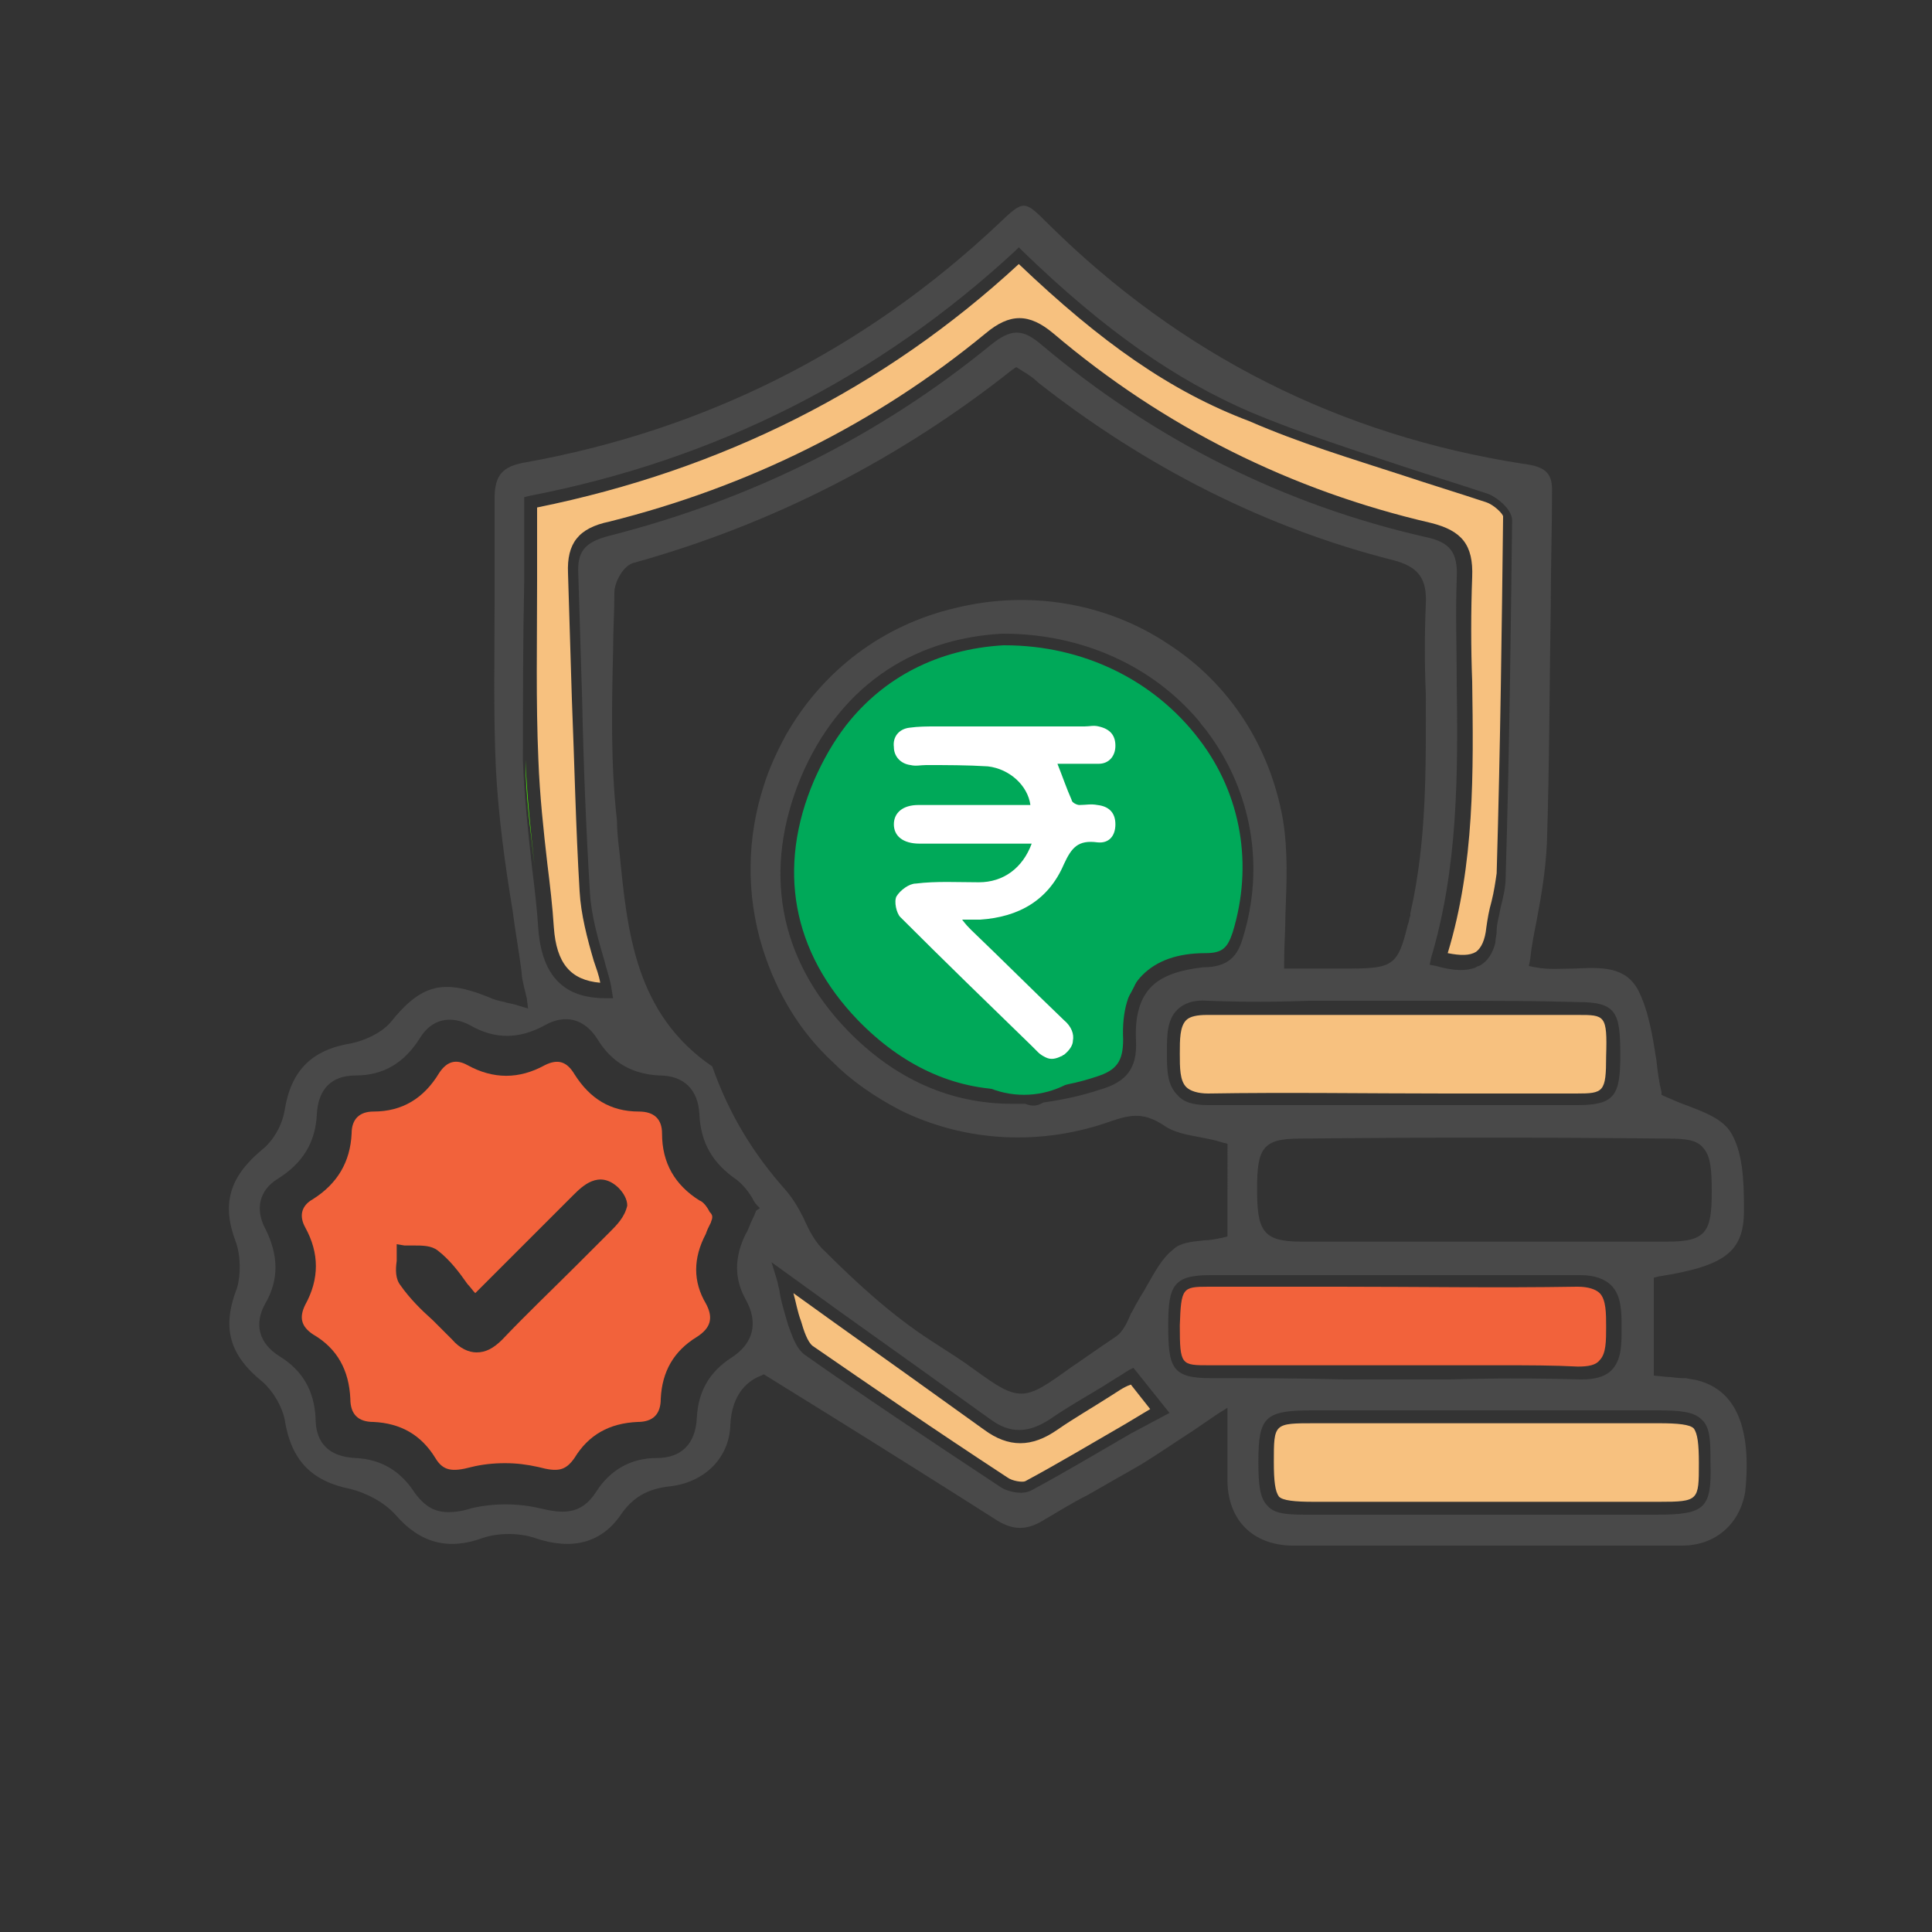 <?xml version="1.0" encoding="utf-8"?>
<!-- Generator: Adobe Illustrator 21.0.0, SVG Export Plug-In . SVG Version: 6.00 Build 0)  -->
<svg version="1.1" xmlns="http://www.w3.org/2000/svg" xmlns:xlink="http://www.w3.org/1999/xlink" x="0px" y="0px"
	 viewBox="0 0 150 150" style="enable-background:new 0 0 150 150;" xml:space="preserve">
<rect x="0" y="0" width="150" height="150" fill="#333333" stroke="none"/>
<style type="text/css">
	.st0{display:none;}
	.st1{display:inline;}
	.st2{fill:#494949;}
	.st3{fill:#F2623B;}
	.st4{fill:#F7C17F;}
	.st5{display:inline;fill:#00A959;}
	.st6{display:inline;fill:#FFFFFF;}
	.st7{fill:#00A959;}
	.st8{display:inline;fill:#F7C17F;}
	.st9{display:inline;fill:#F2623B;}
	.st10{fill:none;}
	.st11{fill:#4BFF00;}
	.st12{fill:#FFFFFF;}
	.st13{display:inline;fill:#FF00F3;}
</style>
<g id="Layer_10">
</g>
<g id="Layer_1" class="st0">
	<g class="st1">
		<path class="st2" d="M34.9,59.8c0-1,0-2,0-3.1c0-10.6,0-21.2,0-31.8c0-6.7,3.3-9.9,10-9.9c19.6,0,39.1,0,58.7,0
			c6.5,0,9.8,3.3,9.8,9.7c0,12.6,0,25.2,0,37.9c0,0.7,0.1,1.4-0.2,2c-0.2,0.5-0.9,1.2-1.3,1.2c-0.6-0.1-1.4-0.7-1.6-1.2
			c-0.3-0.8-0.2-1.7-0.2-2.6c0-12.1,0-24.3,0-36.4c0-5.4-1.7-7.1-7-7.1c-19.4,0-38.7,0-58.1,0c-5,0-6.7,1.8-6.8,6.8
			c0,10.6,0,21.2,0,31.8c0,0.9,0.1,1.9,0.1,3.1c6.8,0,13.5,0.1,20.1,0c4.3-0.1,7.6,1.4,9.6,5.2c2.2,4.3,5.4,5.5,10.1,5.4
			C90,70.4,102,70.6,114,70.6c6.6,0,10,3.3,10,9.9c0,14.4,0,28.7,0,43.1c0,6.8-3.3,10-10.2,10c-26.4,0-52.8,0-79.2,0
			c-6.8,0-10.1-3.2-10.1-10c0-17.2,0-34.3,0-51.5C24.4,63.4,26.2,61.3,34.9,59.8z M74.2,130.1c13.2,0,26.4,0,39.6,0
			c5,0,6.8-1.8,6.8-6.7c0-14.2,0-28.3,0-42.5c0-5.1-1.8-6.9-7-6.9c-12.8,0-25.6,0-38.5,0c-3.6,0-6.3-1.4-8.3-4.4
			c-0.6-1-1.3-1.9-1.9-2.9c-1.4-2.2-3.3-3.2-6-3.2c-8.2,0.1-16.4,0-24.6,0c-4.8,0-6.7,1.9-6.7,6.6c0,17.7,0,35.5,0,53.2
			c0,5,1.8,6.7,6.8,6.7C47.8,130.1,61,130.1,74.2,130.1z"/>
		<path class="st3" d="M73.9,37.6c-6.8,0-13.7,0-20.5,0c-3.4,0-4.9-1.5-4.9-4.9c0-1,0-1.9,0-2.9c0.2-2.7,1.6-4.3,4.4-4.4
			c14.2-0.1,28.5-0.1,42.7,0c2.7,0,4.2,1.6,4.4,4.3c0.1,1,0,1.9,0,2.9c-0.1,3.4-1.5,4.9-4.9,4.9C88,37.6,80.9,37.6,73.9,37.6z
			 M96.3,29.1c-14.9,0-29.6,0-44.2,0c0,1.8,0,3.4,0,5c14.8,0,29.4,0,44.2,0C96.3,32.3,96.3,30.8,96.3,29.1z"/>
		<path class="st3" d="M74.2,48c-7.5,0-15,0.1-22.5-0.1c-1.1,0-1-3.2,0-3.2c15-0.1,30-0.1,45.1,0c1,0,1,3.2,0,3.2
			C89.2,48.1,81.7,48,74.2,48z"/>
		<path class="st3" d="M74.2,55c-7.5,0-15,0.1-22.5-0.1c-1.1,0-1.1-3.2,0-3.2c15-0.1,30-0.1,45.1,0c1.1,0,1.1,3.2,0,3.2
			C89.2,55,81.7,55,74.2,55z"/>
		<path class="st4" d="M74.2,126.8c-12.2,0-24.5,0-36.7,0c-4.7,0-6.3-1.5-6.4-5.9c0-15.6,0-31.2,0-46.9c0-4.2,1.7-5.8,6.2-5.8
			c7.6,0,15.2,0.1,22.8,0c2.5,0,4.3,0.9,5.6,2.8c0.6,0.9,1.2,1.7,1.8,2.5c1.8,2.7,4.3,3.9,7.7,3.9c11.9,0,23.8,0,35.7,0
			c4.8,0,6.5,1.6,6.5,6c0,12.5,0,25,0,37.4c0,4.4-1.7,5.9-6.3,5.9C98.7,126.8,86.5,126.8,74.2,126.8z"/>
		<path class="st4" d="M96.3,29.1c0,1.7,0,3.3,0,5c-14.7,0-29.3,0-44.2,0c0-1.6,0-3.1,0-5C66.8,29.1,81.4,29.1,96.3,29.1z"/>
		<path class="st3" d="M55.6,101.9c-0.1,10.2,8,18.7,18,18.8c10.3,0.2,18.8-7.6,19.3-17.6c0.5-10.4-7.4-19.2-17.8-19.6
			c-6.7-0.3-12.1,2.6-16.1,8c-0.6,0.7-1.2,1.5-2,1.9c-0.4,0.2-1.6-0.4-1.6-0.7c-0.1-0.8-0.1-1.9,0.4-2.6
			c6.4-10.7,21.8-13.4,31.9-5.7c8.4,6.4,11.2,17.3,6.9,26.9c-4.2,9.5-14.5,14.7-25,12.5c-9.7-1.9-17.1-10.9-17.4-21.1
			c0-1-0.1-2,0.2-2.9c0.4-0.8,1.3-1.4,1.9-2.1c0.5,0.8,1.1,1.5,1.5,2.4C55.8,100.7,55.6,101.3,55.6,101.9z"/>
	</g>
	<circle class="st5" cx="74.2" cy="101.7" r="16.8"/>
	<path class="st6" d="M76.2,99.1c-0.7,1.9-2.2,3-4.2,3.1c-1.7,0-3.4-0.1-5,0.1c-0.5,0-1.3,0.5-1.5,1c-0.2,0.4,0,1.3,0.3,1.6
		c3.6,3.6,7.3,7.1,11,10.7c0.6,0.6,1.3,0.7,2,0.2c0.9-0.6,0.8-1.7-0.1-2.5c-2.5-2.4-4.9-4.8-7.4-7.2c-0.2-0.2-0.4-0.4-0.7-0.8
		c0.4,0,0.6,0,0.9,0c0.2,0,0.4,0,0.7,0c3-0.2,5.5-1.6,6.7-4.4c0.6-1.3,1.2-1.9,2.6-1.8c0.9,0.1,1.4-0.5,1.4-1.4
		c0-0.9-0.5-1.4-1.4-1.5c-0.5-0.1-1,0-1.4,0c-0.2,0-0.6-0.2-0.7-0.4c-0.4-0.9-0.7-1.8-1.2-2.9c1.1,0,2.2,0,3.3,0
		c0.9,0,1.3-0.6,1.3-1.4c0-0.8-0.4-1.4-1.3-1.5c-0.4-0.1-0.7,0-1.1,0c-3.9,0-7.8,0-11.7,0c-0.7,0-1.5,0-2.2,0.1
		c-0.9,0.1-1.3,0.7-1.3,1.5c0,0.8,0.5,1.3,1.3,1.4c0.4,0.1,0.8,0,1.2,0c1.6,0,3.3,0,4.9,0.1c1.8,0.2,3.2,1.5,3.4,3.1
		c-3,0-5.9,0-8.9,0c-1.3,0-2,0.6-2,1.6c0,0.9,0.7,1.5,2,1.5C70.2,99.1,73.1,99.1,76.2,99.1z"/>
</g>
<g id="Layer_2" class="st0">
	<g class="st1">
		<path class="st2" d="M87.2,120.5c-6.9,1.2-13.7,1.3-20.6,0.2c-0.8,1.9-1.6,3.8-2.3,5.7c-0.8,1.9-1.5,3.7-2.2,5.6
			c-0.5,1.5-1.5,2.1-3.1,2.1c-4,0-8,0-11.9,0c-2.2,0-3.1-0.9-3.1-3.1c0-6.2,0-12.4,0-18.6c0-0.8-0.2-1.3-0.8-1.8
			c-6.9-5.3-11.9-11.9-14.6-20.2c-0.1-0.4-0.7-0.8-1.1-0.9c-2.6-0.6-5.3-1.1-8-1.7c-1.7-0.4-2.4-1.2-2.4-2.9c0-5,0-10,0-15.1
			c0-1.4,0.6-2.3,1.9-2.8c4-1.9,8.1-3.9,12.1-5.9c0.5-0.2,1-0.6,1.3-1.1c3-4.9,6.9-9.1,11.5-12.5c0.7-0.5,1-1.1,1-2
			c-0.2-4-0.4-8-0.6-12c-0.1-1.2,0.2-2.2,1.3-2.8c1.1-0.6,2.2-0.3,3.1,0.5c3.4,2.5,6.8,5,10.1,7.6c0.9,0.7,1.7,0.3,2.5,0.2
			c1.1-0.2,1.4-0.7,1.6-1.8C65.1,24,76.1,14.8,89.2,15c15,0.3,26.8,13.4,25.5,28.3c-0.2,2.1-0.8,4.3-1.3,6.4
			c-0.2,0.8-0.1,1.2,0.5,1.7c6.1,6,10.2,13.1,11.7,21.7c0.6,3.5,0.7,7.1,0.2,10.6c0,0.4-0.1,0.8-0.1,1.3c2.2,0.1,4-0.5,5.3-2.3
			c2-2.8,1.9-6.8-0.2-9.9c-0.2-0.3-0.6-0.6-0.7-1c-0.4-0.9-0.3-1.7,0.5-2.2c0.7-0.5,1.6-0.5,2.2,0.1c2.8,3.1,3.8,6.8,2.9,10.9
			c-0.8,3.7-2.9,6.5-6.7,7.5c-1,0.3-2.1,0.3-3.2,0.3c-0.6,0-0.9,0.2-1,0.8c-2.2,7.6-6.4,13.9-12.3,19.2c-0.4,0.4-0.8,1-0.9,1.6
			c-2,7.1-3.9,14.2-5.9,21.3c-0.6,2.3-1.3,2.8-3.6,2.8c-3.8,0-7.6,0-11.4,0c-2.3,0-3.2-0.9-3.2-3.2c0-3.3,0-6.6,0-9.9
			C87.3,120.8,87.3,120.7,87.2,120.5z M20.5,84.3c2.9,0.6,5.7,1.2,8.6,1.8c1.2,0.2,2.1,0.8,2.4,2.1c2.4,8.4,7.5,15,14.4,20.1
			c1,0.8,1.5,1.7,1.5,3c0,5.9,0,11.9,0,17.8c0,0.4,0,0.9,0,1.4c3.6,0,7,0,10.4,0c0.8,0,1.1-0.3,1.4-1c1.4-3.5,2.8-6.9,4.2-10.3
			c0.7-1.8,1.5-2.3,3.4-2c7,1.2,13.9,1.1,20.8-0.3c1.9-0.4,3.2,0.7,3.2,2.6c0,3.2,0,6.4,0,9.5c0,0.4,0,0.9,0,1.4c3.5,0,6.9,0,10.2,0
			c0.9,0,1.2-0.2,1.4-1.1c1.9-6.9,3.8-13.8,5.7-20.7c0.3-1.2,0.9-2.1,1.8-2.9c7-6.2,11.5-13.8,12.4-23.2c1.1-10.9-2.7-20.2-10.2-28
			c-0.2-0.2-0.4-0.3-0.6-0.5c-1.2,1.6-2.2,3.1-3.5,4.5c-1.2,1.4-2.7,2.6-4,3.9c2.2,0.5,4.3,0.9,6.4,1.4c1.2,0.3,1.8,1.1,1.6,2.1
			c-0.2,1-1.1,1.5-2.3,1.3c-0.3-0.1-0.6-0.1-0.9-0.2c-4-0.6-7.9-1.4-11.9-1.8c-9.9-0.9-19.6-0.3-29.3,2c-1.4,0.3-2.3-0.1-2.5-1.1
			c-0.3-1.1,0.3-1.9,1.7-2.3c2.1-0.5,4.1-0.9,6.4-1.3C66.6,57.3,63,50.6,62.4,42.2c-0.4,0.1-0.8,0.1-1.1,0.2
			c-1.7,0.8-3.2,0.3-4.6-0.8c-2.6-2.1-5.3-4-8-6c-0.3-0.2-0.6-0.4-1.1-0.7c0.2,3.9,0.3,7.4,0.5,11c0.1,1.7-0.4,2.9-1.9,3.9
			C41.7,53,37.9,57.1,35,61.9c-0.5,0.8-1.3,1.5-2.2,2c-3.8,1.9-7.6,3.7-11.4,5.6c-0.4,0.2-0.9,0.7-0.9,1.1
			C20.5,75.1,20.5,79.6,20.5,84.3z M89.8,61.3c2.9,0.2,5.1,0.3,7.3,0.4c0.7,0,1.6-0.1,2.2-0.5c9.6-5.1,14.2-16.4,11-26.7
			C107,24,96.9,17.5,86,18.7c-9.9,1.1-17.9,8.6-19.7,18.6c-1.8,9.6,3.2,19.6,12,24c0.5,0.3,1.2,0.4,1.8,0.4
			C83.5,61.6,87,61.4,89.8,61.3z"/>
		<path class="st3" d="M90.4,59.5c-2.5,0.1-5.6,0.3-8.8,0.4c-0.5,0-1.1-0.1-1.6-0.3c-7.8-4-12.3-12.9-10.7-21.5
			c1.6-9,8.7-15.7,17.6-16.7c9.8-1.1,18.8,4.8,21.8,14.1c2.9,9.3-1.2,19.4-9.8,23.9c-0.6,0.3-1.3,0.4-2,0.4
			C95,59.8,93,59.6,90.4,59.5z M91.5,38.5c-0.7,2-2.3,3.1-4.3,3.1c-1.7,0-3.5-0.1-5.2,0.1c-0.6,0-1.3,0.5-1.5,1
			c-0.2,0.4,0,1.3,0.4,1.7c3.7,3.7,7.5,7.3,11.3,11c0.6,0.6,1.3,0.7,2,0.2c0.9-0.6,0.9-1.7-0.1-2.6c-2.5-2.5-5.1-4.9-7.6-7.3
			c-0.2-0.2-0.4-0.5-0.7-0.8c0.4,0,0.7,0,0.9,0c0.2,0,0.4,0,0.7,0c3.1-0.2,5.6-1.6,6.8-4.5c0.6-1.4,1.2-2,2.7-1.8
			c0.9,0.1,1.5-0.6,1.5-1.5c0-0.9-0.5-1.5-1.4-1.6c-0.5-0.1-1,0-1.5,0c-0.2,0-0.6-0.2-0.7-0.4C94.4,34,94,33.1,93.6,32
			c1.2,0,2.3,0,3.4,0c0.9,0,1.4-0.6,1.4-1.5c0-0.9-0.4-1.4-1.3-1.5c-0.4-0.1-0.7,0-1.1,0c-4,0-8,0-12,0c-0.7,0-1.5,0-2.2,0.1
			c-0.9,0.1-1.3,0.7-1.3,1.6c0,0.8,0.5,1.3,1.3,1.4c0.4,0.1,0.8,0,1.2,0c1.7,0,3.4,0,5,0.1c1.8,0.2,3.2,1.6,3.5,3.2
			c-3,0-6.1,0-9.1,0c-1.3,0-2,0.6-2,1.6c0,1,0.8,1.5,2.1,1.5C85.4,38.5,88.4,38.5,91.5,38.5z"/>
		<path class="st7" d="M50.7,71.2c-2.2,0-4-1.7-4-3.9c0-2.1,1.8-3.9,3.9-3.9c2.2,0,4,1.8,4,3.9C54.6,69.4,52.8,71.2,50.7,71.2z"/>
	</g>
	<path class="st8" d="M109.1,93.5c-4.2,12.2-18.3,21.1-35.1,21.1c-19.5,0-35.3-12-36.3-27.1c6.5,11.4,21,19.3,37.9,19.3
		C89.4,106.9,101.6,101.6,109.1,93.5z"/>
</g>
<g id="Layer_3" class="st0">
	<g class="st1">
		<path class="st2" d="M111,58.6c0-1.3,1.1-2.3,2.3-2.2c1.2,0,2.3,1.1,2.3,2.3c0,1.3-1.2,2.3-2.4,2.3
			C111.9,60.9,110.9,59.8,111,58.6z"/>
		<g>
			<g>
				<path class="st2" d="M81.5,34.9C81.6,34.9,81.6,34.9,81.5,34.9c0.8,0,1.5,0,2.1,0C83,34.9,82.3,34.9,81.5,34.9z"/>
				<path class="st2" d="M133.4,92.1c-1.1-3.1-3.4-4.9-6.6-5.1c-1-0.1-2.1,0.1-3.2,0.3c-0.5,0.1-1.1,0.2-1.6,0.2l-1.3,0.1l0.2-1.2
					c0.6-4.2,0.6-8.2,0-11.9c-0.4-2.5-1.1-4.9-1.7-7c-0.1-0.3-0.3-0.6-0.6-0.8c-0.3-0.2-0.7-0.2-1-0.1c-0.8,0.3-1.1,0.9-0.9,1.8
					c0.1,0.3,0.1,0.5,0.2,0.8l0.1,0.3c2.2,7.2,2.2,14.6,0,21.8c-0.2,0.7-0.6,1.3-1.1,1.8c-7,6.3-12.7,11.3-17.9,15.9
					c-0.8,0.7-1.6,1.3-2.5,1.9c-0.4,0.3-0.8,0.6-1.3,0.9l-1.7,1.2l0.2-2.5c0-0.2,0-0.3,0-0.4c0.3-4.3-1.2-7-5.1-8.8l-3.4-1.6
					c-4-1.9-8.2-3.9-12.3-5.9c-6.2-2.9-12.8-3.6-19.5-2c-1,0.3-2,0.6-3,0.9c-0.5,0.2-0.9,0.3-1.4,0.5l-0.5,0.2L47.2,93
					c-0.1-0.1-0.3-0.3-0.4-0.5c-0.1-0.3-0.2-0.5-0.3-0.9c-4-14-1.1-26.3,8.6-36.7c3.9-4.2,8.1-8.3,12.1-12.2
					c1.4-1.4,2.9-2.8,4.3-4.2c0.5-0.5,1.4-0.9,2.2-0.9c5.9,0,11.2,0,16.3,0c0.8,0,1.8,0.4,2.4,1c2.7,2.6,5.4,5.4,8,8l2.5,2.5
					c0.3,0.3,0.5,0.5,0.8,0.8c0.6,0.6,1.3,1.3,1.9,1.9c0.5,0.4,1,0.5,1.6,0.2c0.3-0.2,0.8-0.5,0.7-1.2c-0.1-0.4-0.4-1-0.8-1.4
					c-3.8-3.9-7.9-7.9-12.1-12.1c-0.9-0.8-1.1-1.7-0.7-2.8c1.4-4,2.9-8.1,4.4-12.7c0.5-1.5,0.1-2.9-1.2-3.8
					c-1.2-0.8-2.7-0.7-3.9,0.3c-2,1.6-3.4,1.6-5.3-0.1c-3.8-3.3-9-3.3-12.8,0c-2,1.7-3.3,1.8-5.4,0.1c-1-0.8-2.1-1-3.2-0.5
					c-1.8,0.7-2.4,2.4-1.7,4.4c1.4,4,2.8,8.2,4.3,12.3c0.4,1.1,0.2,2-0.6,2.8c-1.4,1.4-2.7,2.7-4.1,4c-3.9,3.8-7.9,7.8-11.7,11.8
					c-8.6,9.2-12.1,20.3-10.4,33.1c0.2,1.7,0.6,3.3,1.1,5.1c0.2,0.8,0.4,1.7,0.6,2.5l0.2,0.8L43.5,95c-0.2,0.1-0.5,0.2-0.7,0.3
					c-0.6,0.3-1.4,0.5-2.1,0.7c-0.7,0.2-1.6,0-2.1-0.5c-1.3-1.2-2.6-1.7-4.2-1.7l-2,0c-3.2,0-6.6,0-9.8,0c-3.1,0-5.6,2.5-5.6,5.5
					c0,10.2,0,20.3,0,27.8c0,2.3,1.4,4.3,3.7,5.2c0.3,0.1,0.5,0.2,0.8,0.3l0.1,0.1h64.9c0.1,0,0.1,0,0.2,0c0.2-0.1,0.5-0.1,0.8-0.1
					c7.4-0.7,14-3.5,19.3-8.1c2.6-2.3,5.1-4.7,7.6-7.1c0.9-0.9,1.8-1.8,2.7-2.7l2.6-2.5c3.9-3.8,8-7.7,12-11.7
					C134,98,134.6,95.2,133.4,92.1z M81.6,34.9C81.6,34.9,81.6,34.9,81.6,34.9c-2.6,0-5.1,0-7.9,0c-0.7,0-1.6-0.5-1.8-1.2
					c-1-2.9-2-5.8-3.1-8.8l-1.5-4.4l2,0.9c3.1,1.4,5.5,1,7.9-1.2c2.5-2.3,6.2-2.4,9,0c2.7,2.3,4.5,2.6,7.8,1.2l1.5-0.6l-0.1,1.6
					c0,0,0,0.1,0,0.1c0,0.1,0,0.3-0.1,0.6l-0.6,1.8c-1,2.9-2,5.8-3.1,8.7c-0.3,0.7-1.2,1.3-2,1.4c-1.9,0-3.9,0-6,0
					C83,34.9,82.3,34.9,81.6,34.9z M37.4,127.2c0,2.4-1.2,3.6-3.5,3.6c-1.9,0-3.8,0-5.7,0c-1.8,0-3.6,0-5.4,0
					c-2.2,0-3.4-1.2-3.4-3.5c0-3.4,0-6.7,0-10.1l0-4l0-4c0-3.2,0-6.5,0-9.7c0-2.5,1.1-3.7,3.6-3.7c3.6,0,7.2,0,10.9,0
					c2.4,0,3.5,1.2,3.5,3.6C37.4,108.8,37.4,118,37.4,127.2z M129.5,99L129.5,99c-2.7,2.6-5.3,5.2-8,7.8c-2.4,2.3-4.8,4.7-7.2,7
					c-0.8,0.7-1.5,1.5-2.3,2.3c-2.1,2.1-4.3,4.3-6.7,6.3c-6,5.2-13,7.8-21,7.8c-6,0-12,0-17.9,0c-4.1,0-8.2,0-12.3,0
					c-4.1,0-8.2,0-12.3,0c-0.3,0-0.5,0-0.7,0l-0.1,0l-1.1-0.1l0-1.1l0-9.8c0-6,0-12.2,0-18.3c0-0.6,0.3-1.9,1.3-2.3
					c1-0.4,2-0.7,3-1.1c3.1-1.2,6.3-2.4,9.6-3.3c5.4-1.5,11-0.9,16.5,1.6c4.8,2.2,9.5,4.5,14.2,6.7l2.6,1.3c2.8,1.4,4,4.2,2.9,7
					c-1.1,2.8-3.9,4.1-6.9,3.1c-4.2-1.3-8.3-2.6-12.5-3.9c-2.8-0.9-5.7-1.8-8.5-2.7c-0.4-0.1-0.8-0.2-1.1-0.2
					c-0.5,0-0.8,0.5-0.9,0.9c-0.1,0.7,0.2,1,0.9,1.3c1.8,0.6,3.6,1.2,5.4,1.7l1.9,0.6c1.3,0.4,2.5,0.8,3.8,1.2
					c2.7,0.8,5.5,1.7,8.3,2.7c4.3,1.6,8.7,1.3,13.6-0.9c2-0.9,3.9-2.1,5.6-3.6c5.5-4.7,11-9.6,16.3-14.4c2.1-1.9,4.2-3.7,6.3-5.6
					c1.6-1.5,3.8-1.9,5.7-1.3c1.8,0.6,3.1,2.1,3.5,4.1C131.8,95.7,131.1,97.4,129.5,99z"/>
			</g>
		</g>
		<path class="st4" d="M70.7,23.5c2.9,1.3,5.4,0.9,7.6-1.1c1.9-1.6,4.6-1.6,6.6,0c2.5,2,4.4,2.3,7.5,1.1c0,0.1,0,0.2,0,0.3
			c-1,2.8-2,5.6-3.1,8.4c-0.1,0.3-0.6,0.6-0.9,0.6c-4.5,0-9,0-13.5,0c-0.3,0-0.7-0.2-0.8-0.5C73,29.5,71.9,26.6,70.7,23.5z"/>
	</g>
	<path class="st9" d="M33.2,128h-9.4c-1,0-1.8-0.8-1.8-1.8V99.8c0-1,0.8-1.8,1.8-1.8h9.4c1,0,1.8,0.8,1.8,1.8v26.4
		C35,127.2,34.2,128,33.2,128z"/>
	<path class="st5" d="M82.1,70.4c-0.8,2.2-2.6,3.4-4.8,3.5c-1.9,0-3.8-0.1-5.7,0.1c-0.6,0-1.4,0.6-1.7,1.1c-0.2,0.5,0,1.5,0.4,1.9
		c4.1,4.1,8.3,8.1,12.5,12.2c0.7,0.7,1.5,0.7,2.3,0.2c1-0.7,1-1.9-0.1-2.9c-2.8-2.7-5.6-5.4-8.4-8.2c-0.2-0.2-0.5-0.5-0.8-0.9
		c0.5,0,0.7,0,1,0c0.2,0,0.5,0,0.7,0c3.5-0.2,6.2-1.8,7.6-5c0.7-1.5,1.3-2.2,3-2c1,0.1,1.6-0.6,1.6-1.6c0-1-0.6-1.6-1.6-1.8
		c-0.5-0.1-1.1,0-1.6-0.1c-0.3,0-0.6-0.2-0.7-0.4c-0.5-1-0.8-2-1.3-3.3c1.3,0,2.5,0,3.7,0c1,0,1.5-0.7,1.5-1.6c0-1-0.5-1.6-1.5-1.7
		c-0.4-0.1-0.8,0-1.2,0c-4.5,0-8.9,0-13.4,0c-0.8,0-1.7,0-2.5,0.1c-1,0.1-1.5,0.8-1.4,1.7c0,0.9,0.5,1.5,1.5,1.6
		c0.5,0.1,0.9,0,1.4,0c1.9,0,3.8,0,5.6,0.2c2,0.2,3.6,1.8,3.9,3.5c-3.4,0-6.7,0-10.1,0c-1.4,0-2.3,0.7-2.3,1.8
		c0,1.1,0.8,1.7,2.3,1.7C75.3,70.4,78.6,70.4,82.1,70.4z"/>
	<path class="st8" d="M73.3,40H92c0,0,26.8,25.6,25.1,40.8c-1.5,13.2-14.1,18.9-18,23.3c-0.4,0.4-2.1,2-2.7,0.6
		c-0.5-1.2-10.2-8.5-33.9-15c-6.1-1.7-14.1,1.5-14.7,1.5c-0.6,0-3-14.2,0-19.9c1.4-2.6,3.4-7.9,8.2-14.2
		C61.9,49.5,70.7,41.1,73.3,40z"/>
	<path class="st9" d="M98.3,67.9c0,10.1-8,18.2-18.1,18.2C69.5,86.1,62,77.8,62,68.1c0-10.7,8.3-18.6,18.8-18.3
		C90.5,50,98.3,57.8,98.3,67.9z M80,51.9c-9-0.3-16.2,7.3-16.3,16c0,8.8,7.3,16.6,17.1,16.2c8.2-0.4,15.5-7.2,15.4-16.2
		C96.2,59.2,89,51.5,80,51.9z"/>
	<path class="st5" d="M80,53.5c8.1-0.3,14.6,6.6,14.6,14.4c0,8.1-6.5,14.3-13.9,14.6c-8.8,0.4-15.4-6.6-15.4-14.6
		C65.4,60,71.9,53.2,80,53.5z M80.1,58.6C80.1,58.6,80.1,58.6,80.1,58.6c-1.9,0-3.7,0-5.6,0c-0.6,0-1.1,0.2-1.1,0.9
		c0,0.7,0.6,0.9,1.2,0.9c1.2,0,2.4,0,3.7,0c1.3,0,2.5,0.6,3.3,1.7c0.2,0.3,0.3,0.7,0.2,1c0,0.1-0.5,0.3-0.8,0.3c-1.9,0-3.9,0-5.8,0
		c-1.1,0-1.7,0.4-1.7,1c0,0.7,0.6,1,1.7,1c1.9,0,3.8,0,5.7,0c0.3,0,0.7,0.2,1,0.3c-0.1,0.4-0.1,0.8-0.4,1.2c-0.8,1-1.9,1.5-3.2,1.5
		c-1.3,0-2.6,0-3.8,0c-0.9,0-1.3,0.6-0.8,1.5c0.1,0.2,0.3,0.4,0.5,0.6c0.9,0.9,1.8,1.7,2.7,2.6c1.8,1.7,3.5,3.4,5.3,5.2
		c0.4,0.4,1,0.7,1.5,0.2c0.5-0.5,0.2-1-0.2-1.5c-0.1-0.1-0.2-0.2-0.3-0.3c-1.8-1.8-3.7-3.6-5.5-5.4c-0.2-0.2-0.2-0.6-0.3-0.8
		c0.2-0.1,0.5-0.2,0.7-0.2c2.9,0,4.8-1.3,5.8-4.1c0.2-0.5,0.5-0.7,1-0.7c0.4,0,0.9,0,1.3-0.2c0.3-0.1,0.5-0.6,0.5-0.8
		c0-0.3-0.3-0.6-0.6-0.8c-0.2-0.1-0.6-0.2-0.8-0.2c-0.8,0-1.4-0.1-1.5-1c0-0.3-0.3-0.7-0.5-1c-0.3-0.7-0.2-1,0.6-1
		c0.6,0,1.2,0,1.8,0c0.6,0,1.1-0.3,1-1c0-0.6-0.5-0.8-1-0.9c-0.2,0-0.3,0-0.5,0C83.5,58.6,81.8,58.6,80.1,58.6z"/>
</g>
<g id="Layer_4" class="st0">
	<g class="st1">
		<path class="st10" d="M73.7,82.5c3,3,6.9,4.6,11.2,4.6c0,0,0,0,0,0c4.2,0,8.2-1.6,11.2-4.6c3-3,4.7-7,4.7-11.2
			c0-4.2-1.6-8.2-4.6-11.2c-3-3-7-4.6-11.2-4.6c0,0,0,0,0,0c-8.7,0-15.8,7.1-15.8,15.8C69.1,75.6,70.7,79.5,73.7,82.5z M84.9,56.3
			C84.9,56.3,84.9,56.3,84.9,56.3c4,0,7.8,1.6,10.6,4.4c2.8,2.8,4.4,6.6,4.4,10.6c0,4-1.6,7.8-4.4,10.6c-2.9,2.8-6.6,4.4-10.6,4.4
			c0,0,0,0,0,0c-4,0-7.8-1.6-10.6-4.4c-2.8-2.8-4.4-6.6-4.4-10.6C69.9,63.1,76.6,56.3,84.9,56.3z"/>
		<path class="st10" d="M134,60.8c-2.4,1.7-5.4,1.8-7.8,0.2c-1.3-0.8-2.5-1.6-3.8-2.5c-0.6-0.4-1.3-0.8-1.9-1.3c0,0-0.1-0.1-0.1-0.1
			v7.9c0,12.8,0,25.7,0,38.5c0,0.6,0.1,0.8,0.5,1.1c2.6,1.8,3.9,4.3,3.6,7.5c-0.3,3.4-2.1,5.8-5.2,7c-4.3,1.7-8.5,3.3-12.8,4.9
			l-5.6,2.1c-1.4,0.5-2.9,1.1-4.3,1.6c-3,1.2-6,2.3-9.1,3.5c-4.3,1.6-8.6,2.4-13,2.4c-5.2,0-10.4-1.1-15.6-3.4
			c-2.9-1.3-5.8-2.5-8.7-3.7c-1.2-0.5-2.5-1-3.7-1.5c-0.1,0-0.1,0-0.2-0.1c-0.7,2.2-1.3,2.5-4.1,2.5l-3.9,0c-3.5,0-6.9,0-10.4,0
			c0,0,0,0,0,0c-1.2,0-2.7-0.2-3.3-2c-0.1,0-0.2-0.1-0.2-0.1c-1.9,0-3.8,0-5.8,0l-2.3,0l-0.1,7.9l119.4,1.6l1-77.8
			C136.3,58.6,135.4,59.9,134,60.8z"/>
		<path class="st2" d="M25.8,121.3h-8.1v2.9l1,0c1.9,0,3.9,0,5.8,0c0.4,0,1.2,0.3,1.4,0.9c0.3,0.9,0.9,1.2,2.1,1.2c3.5,0,7,0,10.4,0
			l3.9,0c2.4,0,2.4,0,3-2.2l0.2-0.7l0.9,0.3c0.2,0.1,0.4,0.1,0.6,0.2c1.2,0.5,2.5,1,3.7,1.5c2.9,1.2,5.8,2.4,8.7,3.7
			c9.2,4.1,18.5,4.4,27.6,1c3-1.1,6-2.3,9.1-3.4c1.4-0.5,2.9-1.1,4.3-1.6l5.6-2.1c4.3-1.6,8.5-3.2,12.8-4.9c2.7-1,4.1-3,4.4-5.9
			c0.2-2.7-0.8-4.8-3-6.3c-1-0.6-1.1-1.5-1.1-2.2c0-12.8,0-25.7,0-38.5l0-10.1l1.4,0.9c0.3,0.2,0.5,0.3,0.7,0.4
			c0.6,0.4,1.3,0.8,1.9,1.3c1.2,0.8,2.5,1.7,3.7,2.5c2,1.3,4.5,1.2,6.4-0.1c1.5-1.1,2.4-2.8,2.4-4.6c0-1.9-1-3.6-2.6-4.7
			c-3.4-2.3-6.9-4.6-10.3-6.9l-2.7-1.8c-0.7-0.4-1.1-0.9-1-1.9c0.1-4.1,0-8.3,0-12.3l0-1.2c0-1.5-0.8-1.7-1.4-1.7
			c-3.3-0.1-6.7-0.1-10.2,0c-0.3,0-1.4,0-1.4,1.6c0,0.8,0,1.6,0,2.3c0,0.5,0,1,0,1.5c0,0.2,0,0.4-0.1,0.7c0,0.1,0,0.2-0.1,0.3
			l-0.1,1l-1.3-0.8c-0.3-0.2-0.5-0.3-0.8-0.5l-4.3-2.9c-4.4-2.9-8.8-5.9-13.2-8.8c-1-0.7-1.6-0.7-2.6-0.1
			C74,25.5,64.4,31.9,54.8,38.3c-6,4-12.1,8-18.1,12.1c-2.8,1.9-3.5,5.3-1.7,8c1.8,2.7,5.2,3.3,8,1.5c1.2-0.8,2.3-1.5,3.5-2.3
			c0.7-0.5,1.4-0.9,2.1-1.4c0.2-0.1,0.4-0.2,0.6-0.4l1.3-0.7v41.6l-1.6,0c-0.7,0-1.4,0-2.1,0c-0.6,0-1.4-0.1-1.7-1.2
			c-0.2-0.7-0.9-0.9-1.4-0.9c-5.4,0-10.8,0-16.2,0c-0.7,0-1.2,0.3-1.5,1c-0.2,0.5-0.9,1-1.5,1c-1.9,0-3.8,0-5.7,0l-1.1,0v2.9h8.1
			V121.3z M108.9,29.5l0-2h7.4v11.6l-2.3-1.5c-1.6-1-3.1-2-4.6-3.1c-0.5-0.3-0.5-1-0.5-1.2C108.9,32.1,108.9,30.8,108.9,29.5z
			 M42.3,56.9c-0.3,0.2-0.5,0.4-0.8,0.5c-0.6,0.3-1.2,0.5-1.7,0.5c-0.9,0-1.8-0.4-2.3-1.3c-0.9-1.4-0.5-3,0.9-4
			c0.5-0.4,1.1-0.7,1.6-1.1l0.7-0.5l7.6-5.1C60,38.2,71.7,30.4,83.4,22.6c1-0.7,1.8-0.7,2.9,0c12,8.1,24.1,16.1,36.1,24.1l8.3,5.5
			c1.2,0.8,1.9,1.6,2,2.5c0.1,0.7,0,1.3-0.5,2c-0.7,1.1-2.2,2-4.8,0.2l-5.9-3.9c-11.8-7.8-23.5-15.7-35.3-23.5
			c-0.3-0.2-0.7-0.4-1.2-0.6c-0.1-0.1-0.2-0.1-0.4-0.2c-0.1,0.1-0.2,0.1-0.4,0.2c-0.4,0.2-0.8,0.4-1.2,0.7
			C72.6,36.7,61.9,43.9,51.1,51L42.3,56.9z M53.4,54.4c0-1.1,0.3-1.8,1.2-2.3c9.9-6.5,19.6-13,29-19.3c0.9-0.6,1.7-0.6,2.7,0
			c10.1,6.8,19.6,13.1,28.9,19.2c0.9,0.6,1.3,1.4,1.3,2.5c0,16.4,0,32.5,0,48c0,1.3-0.4,1.9-1.7,2.3c-2,0.7-4,1.5-5.9,2.4
			c-0.7,0.3-1.4,0.6-2.1,0.9c-1.4,0.6-2.8,1.2-4.2,1.8l-2.7,1.2l0-0.9c-0.2-3.9-1.9-6.3-5-7.1c-0.7-0.2-1.4-0.2-2-0.2
			c-4.9,0-9.9,0-14.8,0c0,0,0,0,0,0c-2.1,0-4-0.4-5.8-1.3c-5.5-2.7-11.4-4.3-17.5-4.8c-0.1,0-0.3,0-0.4-0.1l-0.7-0.2l0-9
			C53.4,76.5,53.4,65.5,53.4,54.4z M45.1,103.5l0-3.9l0.6,0c8.3-0.5,15,0.4,21.2,2.9l0.6,0.2c0.7,0.3,1.4,0.5,2.1,0.9
			c2.7,1.5,5.8,2.2,9.5,2.1c3.1-0.1,6.2-0.1,9.2,0c1.2,0,2.5,0,3.7,0c0.4,0,0.9,0,1.4,0.1c2,0.3,3.3,1.8,3.3,3.7
			c0,2-1.6,3.5-3.6,3.7c-0.9,0.1-1.8,0-2.7,0c-0.3,0-0.7,0-1,0l-20.3,0v2.8c2,0,4,0,6,0c5.9,0,12,0,17.9-0.1c1.6,0,3.4-0.4,5.4-1.3
			c3.6-1.5,7.3-3,10.8-4.5c1.7-0.7,3.5-1.5,5.2-2.2c1.2-0.5,2.4-0.6,3.5-0.1c1,0.4,1.7,1.2,2.1,2.2c0.4,1,0.4,2.2,0,3.1
			c-0.5,1.1-1.4,1.9-2.6,2.4c-3.2,1.3-6.5,2.5-9.7,3.7l-2.3,0.9c-1.9,0.7-3.9,1.5-5.8,2.2c-4.7,1.8-9.5,3.6-14.3,5.4
			c-3.6,1.3-7.3,2-10.9,2c-4.1,0-8.1-0.8-12.2-2.5c-5.1-2.1-10-4.1-15.9-6.6c-0.5-0.2-1.3-0.9-1.3-1.6
			C45.1,113.8,45.1,108.8,45.1,103.5z M28.8,97.5h13.5v25.9H28.8V97.5z"/>
		<path class="st11" d="M88.4,105.6c-3,0-6.2,0-9.2,0C82.2,105.6,85.4,105.6,88.4,105.6z"/>
		<path class="st11" d="M51.1,51c10.7-7.1,21.4-14.3,32.2-21.4c0.4-0.2,0.7-0.4,1.2-0.7c-0.4,0.2-0.8,0.4-1.2,0.7
			C72.6,36.7,61.9,43.9,51.1,51z"/>
		<rect x="17.6" y="100.8" class="st12" width="6.8" height="19.2"/>
		<path class="st12" d="M54.7,87.5l0,8c6.2,0.5,12.2,2.1,17.9,4.9c1.6,0.8,3.3,1.2,5.2,1.2c0,0,0,0,0,0c2.3,0,4.5,0,6.8,0
			c2.7,0,5.3,0,8,0c0.7,0,1.5,0,2.3,0.2c3.5,0.8,5.5,3.4,6,7.4l1-0.4c1.4-0.6,2.8-1.2,4.2-1.8c0.7-0.3,1.4-0.6,2.1-0.9
			c1.9-0.8,3.9-1.7,6-2.4c0.8-0.3,0.8-0.4,0.8-1.1c0-15.5,0-31.6,0-48c0-0.7-0.2-1.1-0.7-1.4c-9.3-6.2-18.7-12.5-28.9-19.2
			c-0.5-0.3-0.7-0.3-1.2,0c-9.4,6.3-19.1,12.8-29,19.3c-0.5,0.3-0.6,0.6-0.6,1.3C54.7,65.4,54.7,76.5,54.7,87.5z M69.9,56.4
			c4-4,9.3-6.2,15-6.2c0,0,0,0,0,0c0.7,0,1.3,0,2,0.1c0.1,0,0.3,0,0.4,0c7.1,0.8,13.3,5.1,16.6,11.6c0.8,1.6,1.4,3.4,1.8,5.1
			c0,0,0,0.1,0,0.1c0.1,0.7,0.2,1.3,0.3,2c0,0.1,0,0.1,0,0.2c0.1,0.7,0.1,1.4,0.1,2c0,5.7-2.2,11-6.2,15c-4,4-9.3,6.3-15,6.3
			c0,0,0,0-0.1,0c-5.6,0-10.9-2.2-14.9-6.2c-4-4-6.2-9.3-6.3-15C63.6,65.7,65.9,60.4,69.9,56.4z"/>
		<path class="st11" d="M105.9,69c0,0.1,0,0.1,0,0.2C105.9,69.2,105.9,69.1,105.9,69z"/>
		<path class="st11" d="M84.8,92.6c-5.6,0-10.9-2.2-14.9-6.2C73.9,90.4,79.2,92.6,84.8,92.6z"/>
		<path class="st11" d="M105.6,67C105.6,67,105.6,67,105.6,67C105.6,67,105.6,67,105.6,67z"/>
		<path class="st11" d="M86.8,50.2c0.1,0,0.3,0,0.4,0C87.1,50.3,87,50.2,86.8,50.2z"/>
		<path class="st12" d="M46.4,103.5c0,5.3,0,10.3,0,15.5c0,0,0.3,0.3,0.5,0.4c5.9,2.5,10.8,4.5,15.9,6.6c7.4,3,14.8,3.1,22.2,0.5
			c4.8-1.7,9.6-3.6,14.3-5.4c1.9-0.7,3.9-1.5,5.8-2.2l2.3-0.9c3.2-1.2,6.5-2.5,9.7-3.7c0.9-0.3,1.6-0.9,1.9-1.7
			c0.3-0.7,0.3-1.4,0-2.1c-0.3-0.7-0.8-1.3-1.4-1.5c-0.7-0.3-1.6-0.2-2.5,0.1c-1.7,0.7-3.5,1.5-5.2,2.2c-3.5,1.5-7.2,3.1-10.9,4.6
			c-2.2,0.9-4.1,1.3-5.8,1.3c-6,0.1-12.1,0.1-18,0.1c-2.1,0-4.1,0-6.2,0c-0.2,0-0.3,0-0.5-0.1l-0.6-0.1v-5.2l21.6,0
			c0.4,0,0.7,0,1.1,0c0.9,0,1.8,0,2.6,0c1.3-0.1,2.3-1.1,2.4-2.4c0-1.3-0.9-2.2-2.2-2.4c-0.4-0.1-0.8-0.1-1.2-0.1
			c-1.2,0-2.5,0-3.7,0c-3,0-6.1,0-9.2,0c-4,0.1-7.3-0.6-10.2-2.2c-0.6-0.3-1.2-0.6-1.9-0.8l-0.6-0.2c-5.8-2.3-12.2-3.2-20.1-2.8
			L46.4,103.5z"/>
		<path class="st4" d="M50.4,49.9c10.7-7.1,21.4-14.3,32.2-21.4c0.4-0.3,0.8-0.5,1.3-0.7c0.2-0.1,0.4-0.2,0.6-0.3l0.3-0.2l0.3,0.2
			c0.2,0.1,0.4,0.2,0.6,0.3c0.5,0.2,0.9,0.4,1.3,0.7c11.8,7.8,23.5,15.7,35.3,23.5l5.9,3.9c2.1,1.4,2.7,0.5,3,0.1
			c0.2-0.4,0.3-0.7,0.3-1c-0.1-0.5-0.6-1.1-1.5-1.7l-8.3-5.5c-12-8-24.1-16.1-36.1-24.1c-0.3-0.2-0.5-0.3-0.7-0.3
			c-0.2,0-0.4,0.1-0.7,0.3C72.5,31.5,60.7,39.3,49,47.1l-8.3,5.5c-0.5,0.4-1.1,0.7-1.6,1.1c-0.9,0.6-1.1,1.5-0.6,2.3
			c0.5,0.8,1.4,0.9,2.3,0.4c0.3-0.2,0.5-0.3,0.8-0.5L50.4,49.9z"/>
		<path class="st3" d="M30.1,122.1h10.9V98.8H30.1V122.1z M32.9,114h5.2v5.2h-5.2V114z"/>
		<path class="st4" d="M110.2,29.5c0,1.3,0,2.6,0,3.8c0,0.1,0,0.2,0,0.2c1.5,1,2.9,2,4.5,3l0.3,0.2v-7.9h-4.8L110.2,29.5z"/>
		<path class="st2" d="M65,71.3c0,5.3,2.1,10.3,5.9,14c3.8,3.8,8.8,5.9,14,5.8c5.3,0,10.3-2.1,14.1-5.9c3.7-3.8,5.8-8.8,5.8-14.1
			c0-3.1-0.7-6.1-2.1-8.8c-3.4-6.8-10.2-11-17.8-11c0,0,0,0,0,0c-5.3,0-10.3,2.1-14,5.8C67.1,60.9,65,65.9,65,71.3z M84.9,54.1
			c4.6,0,8.9,1.8,12.1,5c3.2,3.2,5,7.5,5,12.1c0,4.5-1.8,8.8-5,12.1c-3.2,3.2-7.5,5-12.1,5c0,0,0,0,0,0c-4.6,0-8.9-1.8-12.1-5
			c-3.2-3.2-5-7.5-5-12.1C67.9,61.7,75.6,54.1,84.9,54.1z"/>
		<rect x="34.2" y="115.3" class="st4" width="2.6" height="2.6"/>
		<circle class="st7" cx="84.9" cy="71.2" r="14"/>
	</g>
	<path class="st6" d="M86.8,68.7c-0.5,1.5-1.8,2.4-3.3,2.4c-1.3,0-2.6-0.1-3.9,0c-0.4,0-1,0.4-1.2,0.8c-0.2,0.3,0,1,0.3,1.3
		c2.8,2.8,5.7,5.6,8.6,8.4c0.5,0.5,1,0.5,1.6,0.1c0.7-0.5,0.7-1.3,0-2c-1.9-1.9-3.9-3.7-5.8-5.6c-0.2-0.2-0.3-0.4-0.6-0.6
		c0.3,0,0.5,0,0.7,0c0.2,0,0.3,0,0.5,0c2.4-0.2,4.3-1.2,5.2-3.4c0.5-1,0.9-1.5,2.1-1.4c0.7,0.1,1.1-0.4,1.1-1.1
		c0-0.7-0.4-1.1-1.1-1.2c-0.4-0.1-0.7,0-1.1,0c-0.2,0-0.4-0.2-0.5-0.3c-0.3-0.7-0.6-1.4-0.9-2.2c0.9,0,1.7,0,2.6,0
		c0.7,0,1-0.5,1.1-1.1c0-0.7-0.3-1.1-1-1.2c-0.3,0-0.6,0-0.9,0c-3.1,0-6.1,0-9.2,0c-0.6,0-1.1,0-1.7,0c-0.7,0.1-1,0.6-1,1.2
		c0,0.6,0.4,1,1,1.1c0.3,0,0.6,0,0.9,0c1.3,0,2.6,0,3.9,0.1c1.4,0.1,2.5,1.2,2.7,2.4c-2.3,0-4.6,0-6.9,0c-1,0-1.6,0.5-1.5,1.2
		c0,0.7,0.6,1.2,1.6,1.2C82.1,68.7,84.4,68.7,86.8,68.7z"/>
</g>
<g id="Layer_5" class="st0">
	<g class="st1">
		<path class="st2" d="M75.6,15c0.5,0.6,0.9,1.3,1.4,1.8c5.3,5.1,11.1,9.6,17.6,13c6.6,3.5,13.6,6.1,21,7.6c1.5,0.3,3,0.6,4.5,0.7
			c1,0.1,1.4,0.6,1.5,1.5c0.1,0.6,0.2,1.2,0.2,1.8c0,7.7,0.1,15.5,0,23.2c-0.1,4.5-0.4,9-1.1,13.4c-0.7,3.8-2.1,7.6-3.2,11.3
			c-0.2,0.6-0.5,1.1-0.6,1.7c-0.1,0.3-0.1,0.7,0.1,0.8c2.1,2.7,2.7,5.9,2.5,9.3c-0.1,0.9-0.1,1.8,0,2.7c0.1,0.5,0.5,1.2,0.9,1.4
			c4.2,1.6,5.8,4.8,5.7,9.1c0,3.2-0.1,6.3,0,9.5c0.1,4.3-1.7,7.4-5.7,9.1c-0.9,0.4-1.7,0.5-2.6,0.5c-7.1,0-14.2,0-21.2,0
			c-2.4,0-4.3-1.1-6-2.5c-1.3-1-2.1-2.4-2.5-3.9c-0.3-0.9-0.8-0.9-1.5-0.5c-3.5,2-7,4.1-10.5,6.1c-0.4,0.2-0.8,0.5-1.1,0.7
			c-1.9-1-3.8-2-5.6-3.1c-3.4-2.1-6.9-4.1-10.1-6.5c-3.7-2.8-7.2-5.9-10.5-9.1c-3.4-3.2-6.2-7-8.8-10.8c-2.5-3.7-4.6-7.6-6.4-11.6
			c-1.4-3.2-2.4-6.5-3.4-9.9c-1.2-4.1-1.8-8.3-1.9-12.6c-0.1-2.3-0.2-4.7-0.3-7c0-7.3,0-14.6,0-21.9c0-2,0.3-2.3,2.2-2.8
			c3.9-1,7.8-1.7,11.6-3c3.8-1.2,7.4-2.8,11-4.5c3.5-1.8,7-3.7,10.2-6c3.7-2.7,7.1-5.8,10.6-8.8c0.2-0.2,0.3-0.5,0.5-0.7
			C74.5,15,75.1,15,75.6,15z M38.5,61.2c-0.1,5.2,0,12.1,1.9,18.9c1.1,3.8,2.4,7.5,4.2,11c2.8,5.8,6.6,10.9,11.1,15.6
			c5.3,5.6,11.3,10.1,17.9,14c0.7,0.4,1.4,0.5,2.1,0c3.2-2.1,6.3-4.2,9.5-6.3c1.4-0.9,2.3-2,2.8-3.8c0.6-2.1,1.9-4,4.2-4.8
			c1.6-0.5,1.9-1.5,1.9-3c0-2.4-0.3-4.8,0.6-7.2c1.6-4.3,5.8-7.4,10.3-7.6c1-0.1,1.5-0.4,1.8-1.2c1.9-4.4,2.9-9,3.6-13.7
			c0.4-2.9,0.5-5.9,0.5-8.8c0.1-5.1,0-10.3,0-15.4c0-1.1-0.3-1.7-1.4-1.8c-1-0.2-2-0.4-3-0.8c-3.8-1.4-7.7-2.6-11.5-4.2
			c-3.1-1.3-6.2-2.9-9.1-4.7c-3.6-2.3-7-4.9-10.5-7.4c-0.6-0.4-1-0.4-1.6,0c-2.4,1.7-4.8,3.6-7.3,5.1c-3.7,2.3-7.4,4.6-11.3,6.4
			c-4.9,2.3-9.9,4.2-15.2,5.5c-1.2,0.3-1.4,0.9-1.4,1.9C38.6,52.3,38.5,55.9,38.5,61.2z M30.6,56.8C30.6,56.8,30.6,56.8,30.6,56.8
			c0,3.9,0,7.7,0,11.6c0,4.9,1,9.6,2.3,14.2c0.9,3.1,2.2,6.2,3.4,9.2c2.6,6.6,6.6,12.3,11.2,17.6c4.2,4.8,8.8,9.3,14.2,12.8
			c4,2.6,8.1,5,12.1,7.4c0.4,0.2,1.2,0.2,1.6,0c3.4-1.9,6.8-3.9,10.2-5.9c1.3-0.8,1.9-1.9,1.7-3.4c-0.1-0.9,0-1.9,0-2.8
			c0-0.3-0.1-0.7-0.3-0.8c-0.2-0.1-0.6,0.1-0.8,0.2c-3.4,2.2-6.7,4.3-10.1,6.5c-1,0.7-2,0.7-3,0c-3.6-2.4-7.4-4.7-10.9-7.2
			c-5.6-4.1-10.4-9.1-14.5-14.7c-3.1-4.2-5.7-8.7-7.6-13.6c-1.1-2.8-2.2-5.6-2.8-8.4c-0.8-4-1.5-8.1-1.7-12.1
			c-0.3-7-0.1-13.9-0.1-20.9c0-0.9,0.5-1.5,1.4-1.8c0.8-0.2,1.6-0.4,2.5-0.7c5.4-1.6,10.8-3.3,15.8-6c3.4-1.8,6.7-3.6,10-5.6
			c2.8-1.8,5.3-3.9,8-5.9c1.1-0.8,1.7-0.8,2.6-0.1C81.1,31,86.8,34.8,93,38c6.1,3.1,12.5,5.3,19.1,6.9c1.1,0.3,1.6,0.7,1.5,1.9
			c0,6.9,0.1,13.8-0.1,20.7c-0.1,3.3-0.4,6.6-1,9.8c-0.7,3.2-1.8,6.4-2.8,9.5c-0.3,1-0.2,1.4,0.8,1.7c0.8,0.2,1.6,0.4,2.3,0.7
			c1.1,0.4,1.6,0.3,1.9-0.9c0.9-3.3,1.8-6.6,2.7-9.9c1.1-4.2,1.4-8.6,1.4-13c0-7.5,0-15.1,0-22.6c0-1.9-0.1-1.9-2-2.3
			c-8.6-1.5-16.7-4.2-24.3-8.6c-3.3-1.9-6.6-4-9.7-6.2c-2.6-1.9-4.9-4.2-7.3-6.4c-0.7-0.6-1.1-0.6-1.8,0c-1.6,1.4-3.2,2.8-4.8,4.2
			c-4.2,3.6-8.9,6.5-13.8,9.1c-7.3,3.8-14.9,6.5-23,8c-1.1,0.2-1.6,0.7-1.6,1.9C30.7,47.2,30.6,52,30.6,56.8z M106.7,107.6
			c-3.5,0-7,0-10.4,0c-3.4,0-5.9,2.4-6,5.8c-0.1,3.8-0.1,7.6,0,11.4c0.1,3.2,2.4,5.6,5.6,5.6c7.1,0.1,14.3,0,21.4,0
			c3.8,0,6-3.2,5.8-6c-0.2-3.5-0.2-7,0-10.5c0.2-3.2-2.9-6.4-6.2-6.2C113.6,107.8,110.1,107.6,106.7,107.6z M106.8,105
			c2.8,0,5.6,0,8.5,0c1,0,1.4-0.4,1.4-1.4c0-1.5,0-2.9,0-4.4c-0.1-3.5-1.8-6.1-4.9-7.6c-2.2-1.1-4.7-0.9-7-0.7
			c-3.8,0.3-6.6,2.3-7.4,6.2c-0.5,2.1-0.3,4.3-0.3,6.4c0,1.3,0.2,1.5,1.6,1.5C101.3,105,104.1,105,106.8,105z"/>
		<path class="st12" d="M38.5,61.2c0-5.3,0-8.9,0-12.5c0-1.1,0.2-1.7,1.4-1.9c5.3-1.2,10.3-3.2,15.2-5.5c3.9-1.8,7.6-4.1,11.3-6.4
			c2.5-1.5,4.9-3.4,7.3-5.1c0.6-0.4,1-0.4,1.6,0c3.5,2.5,6.9,5.1,10.5,7.4c2.9,1.8,6,3.4,9.1,4.7c3.7,1.6,7.6,2.9,11.5,4.2
			c1,0.3,2,0.6,3,0.8c1.1,0.2,1.4,0.8,1.4,1.8c0,5.1,0,10.3,0,15.4c0,2.9-0.1,5.9-0.5,8.8c-0.6,4.7-1.6,9.3-3.6,13.7
			c-0.4,0.8-0.9,1.2-1.8,1.2c-4.4,0.3-8.7,3.3-10.3,7.6c-0.9,2.4-0.6,4.8-0.6,7.2c0,1.6-0.3,2.5-1.9,3c-2.3,0.8-3.6,2.7-4.2,4.8
			c-0.5,1.7-1.4,2.8-2.8,3.8c-3.2,2.1-6.3,4.2-9.5,6.3c-0.7,0.5-1.3,0.4-2.1,0c-6.6-3.9-12.6-8.4-17.9-14
			c-4.5-4.7-8.2-9.8-11.1-15.6c-1.7-3.5-3.1-7.2-4.2-11C38.6,73.3,38.4,66.4,38.5,61.2z M98.7,74.2c0-13.3-10.3-23.4-22.9-23.8
			c-13.8-0.4-24.6,10-24.6,24C51.1,87.2,61,98,75,98.1C88.1,98.1,98.7,87.5,98.7,74.2z"/>
		<path class="st4" d="M30.6,56.8c0-4.8,0-9.7,0-14.5c0-1.2,0.5-1.7,1.6-1.9c8.1-1.5,15.7-4.2,23-8c4.9-2.5,9.6-5.5,13.8-9.1
			c1.6-1.4,3.2-2.7,4.8-4.2c0.7-0.6,1.1-0.6,1.8,0c2.4,2.2,4.7,4.5,7.3,6.4c3.1,2.3,6.4,4.3,9.7,6.2c7.6,4.3,15.7,7,24.3,8.6
			c1.9,0.3,2,0.4,2,2.3c0,7.5,0,15.1,0,22.6c0,4.4-0.3,8.7-1.4,13c-0.9,3.3-1.8,6.6-2.7,9.9c-0.3,1.2-0.8,1.3-1.9,0.9
			c-0.8-0.3-1.5-0.5-2.3-0.7c-1-0.3-1.2-0.7-0.8-1.7c1-3.2,2.2-6.3,2.8-9.5c0.6-3.2,1-6.5,1-9.8c0.2-6.9,0-13.8,0.1-20.7
			c0-1.1-0.4-1.6-1.5-1.9c-6.6-1.6-13-3.8-19.1-6.9c-6.2-3.1-11.9-6.9-17.2-11.4c-0.9-0.8-1.5-0.7-2.6,0.1c-2.6,2-5.2,4.1-8,5.9
			c-3.2,2-6.6,3.8-10,5.6c-5,2.7-10.4,4.3-15.8,6c-0.8,0.2-1.6,0.5-2.5,0.7c-0.9,0.2-1.4,0.9-1.4,1.8c0,7-0.2,13.9,0.1,20.9
			c0.2,4.1,0.8,8.1,1.7,12.1c0.6,2.9,1.7,5.7,2.8,8.4c1.9,4.9,4.5,9.4,7.6,13.6c4.1,5.6,8.9,10.6,14.5,14.7
			c3.5,2.6,7.2,4.8,10.9,7.2c1,0.7,2,0.7,3,0c3.4-2.2,6.7-4.4,10.1-6.5c0.2-0.2,0.6-0.3,0.8-0.2c0.2,0.1,0.3,0.5,0.3,0.8
			c0,0.9-0.1,1.9,0,2.8c0.2,1.6-0.4,2.7-1.7,3.4c-3.4,2-6.8,4-10.2,5.9c-0.4,0.2-1.2,0.2-1.6,0c-4.1-2.4-8.2-4.8-12.1-7.4
			c-5.4-3.5-10-8-14.2-12.8c-4.6-5.3-8.6-11-11.2-17.6c-1.2-3-2.5-6.1-3.4-9.2c-1.3-4.6-2.3-9.4-2.3-14.2
			C30.6,64.6,30.6,60.7,30.6,56.8C30.6,56.8,30.6,56.8,30.6,56.8z"/>
		<path class="st3" d="M106.7,107.6c3.4,0,6.9,0.1,10.3,0c3.3-0.2,6.4,3,6.2,6.2c-0.2,3.5-0.2,7,0,10.5c0.1,2.8-2.1,6-5.8,6
			c-7.1,0-14.3,0.1-21.4,0c-3.2,0-5.5-2.4-5.6-5.6c-0.1-3.8-0.1-7.6,0-11.4c0.1-3.4,2.6-5.8,6-5.8
			C99.7,107.6,103.2,107.6,106.7,107.6z M106.5,112.5c-1.5-0.1-2.6,0.8-3.3,2.3c-0.6,1.2-0.2,2.9,1,3.9c0.8,0.7,1.1,1.5,1,2.5
			c-0.1,0.9,0,1.9,0,2.8c0,0.9,0.4,1.6,1.5,1.5c1,0,1.4-0.6,1.4-1.5c0-1,0-2,0-3c0-0.9,0.2-1.5,0.9-2.1c1.2-0.9,1.7-2.7,1.1-4.2
			C109.6,113.3,108.4,112.5,106.5,112.5z"/>
		<path class="st12" d="M106.8,105c-2.8,0-5.6,0-8.3,0c-1.4,0-1.6-0.2-1.6-1.5c0.1-2.2-0.1-4.4,0.3-6.4c0.8-3.8,3.6-5.8,7.4-6.2
			c2.4-0.2,4.8-0.4,7,0.7c3.1,1.5,4.8,4.1,4.9,7.6c0,1.5,0,2.9,0,4.4c0,1-0.4,1.4-1.4,1.4C112.5,105,109.7,105,106.8,105z"/>
		<path class="st2" d="M98.7,74.2c0,13.3-10.5,23.9-23.7,23.8C61,98,51.1,87.2,51.1,74.4c0-14,10.8-24.4,24.6-24
			C88.4,50.8,98.6,60.9,98.7,74.2z M74.7,53.2C63,52.8,53.5,62.7,53.4,74.1C53.4,85.7,63,95.9,75.8,95.4C86.5,94.9,96.1,86,96,74.1
			C96,62.8,86.5,52.8,74.7,53.2z"/>
		<path class="st12" d="M106.5,112.5c1.9,0,3.1,0.8,3.6,2.2c0.5,1.5,0.1,3.3-1.1,4.2c-0.7,0.6-1,1.2-0.9,2.1c0,1,0,2,0,3
			c0,0.9-0.4,1.5-1.4,1.5c-1.1,0-1.4-0.6-1.5-1.5c0-0.9-0.1-1.9,0-2.8c0.1-1-0.2-1.8-1-2.5c-1.2-1-1.6-2.7-1-3.9
			C103.9,113.3,105,112.4,106.5,112.5z"/>
		<path class="st7" d="M74.7,55.3c10.6-0.4,19.1,8.6,19.1,18.8c0,10.7-8.5,18.7-18.2,19.1c-11.5,0.5-20.1-8.7-20.1-19.1
			C55.6,63.9,64.1,55,74.7,55.3z M74.8,62C74.8,62,74.8,62,74.8,62c-2.4,0-4.9,0-7.3,0c-0.8,0-1.5,0.3-1.5,1.2c0,1,0.7,1.1,1.5,1.1
			c1.6,0,3.2,0,4.8,0.1c1.8,0.1,3.2,0.7,4.3,2.2c0.2,0.3,0.4,0.9,0.3,1.3c0,0.2-0.7,0.4-1.1,0.4c-2.5,0-5.1,0-7.6,0
			c-1.5,0-2.3,0.5-2.2,1.3c0,0.9,0.7,1.3,2.3,1.3c2.5,0,4.9,0,7.4,0c0.4,0,0.9,0.2,1.3,0.4c-0.2,0.5-0.2,1.1-0.5,1.5
			c-1,1.4-2.5,2-4.2,2c-1.7,0-3.3,0-5,0c-1.2,0-1.7,0.8-1,1.9c0.2,0.3,0.4,0.5,0.7,0.8c1.2,1.1,2.4,2.2,3.5,3.4
			c2.3,2.2,4.6,4.5,7,6.8c0.6,0.6,1.3,0.9,1.9,0.2c0.7-0.7,0.3-1.3-0.3-1.9c-0.1-0.1-0.3-0.2-0.4-0.4c-2.4-2.3-4.8-4.7-7.1-7
			c-0.3-0.3-0.3-0.7-0.4-1.1c0.3-0.1,0.6-0.3,0.9-0.3c3.8,0,6.3-1.7,7.5-5.4c0.2-0.7,0.6-0.9,1.3-0.9c0.6,0,1.2,0,1.7-0.2
			c0.3-0.2,0.7-0.7,0.7-1.1c0-0.4-0.4-0.8-0.8-1c-0.3-0.2-0.7-0.2-1.1-0.2c-1,0.1-1.8-0.1-1.9-1.4c-0.1-0.5-0.4-0.9-0.6-1.3
			c-0.5-0.9-0.2-1.3,0.8-1.2c0.8,0,1.5,0.1,2.3,0c0.8-0.1,1.4-0.4,1.3-1.3c0-0.8-0.6-1.1-1.3-1.2c-0.2,0-0.4,0-0.6,0
			C79.2,62,77,62,74.8,62z"/>
	</g>
</g>
<g id="Layer_6" class="st0">
	<g class="st1">
		<path class="st10" d="M54.2,109.3l-0.7,0c-0.4,0-0.7,0-1,0c-0.4,0-0.8,0-1.2,0c-4.5,0-8,3.4-8,7.8c0,4.5,3.4,7.9,7.9,8
			c1.8,0,3.7,0,5.5,0l1.8,0c0,0,0,0,0,0C55.8,120.3,54.4,115.1,54.2,109.3z M55.7,124.3c-0.2,0-0.3,0.1-0.4,0.1l-1.2,0
			c-0.6,0-1.2,0-1.9,0c-0.6,0-1.3,0-1.9,0c-3.6-0.1-6.2-3.2-6.2-7.3c0-4,2.7-7,6.3-7.1c0.5,0,1,0,1.5,0l1.3,0l0,0.5
			c0,4.8,1.1,9.1,3.1,13l0.3,0.6L55.7,124.3z"/>
		<path class="st2" d="M136.2,59.2c0.1-0.4,0.2-0.8,0.3-1.1v-3c-0.1-0.1-0.1-0.2-0.2-0.4c-0.7-4.2-3.1-7.2-7.1-9.1
			c-10.6-5.2-20.9-10.2-31-15.2c-5.6-2.8-11.7-4.2-18.1-4.2c-7,0-14,0-20.9,0l-11.8,0c-2.7,0-5.3,0-8,0c-1.1,0-1.5-0.4-1.7-1.4
			c-0.2-0.9-0.5-1.8-1-2.7c-2.1-3.9-6.5-5.9-10.9-4.8c-4.3,1-7.3,4.9-7.4,9.5c0,8.4,0,16.8,0,25.2l0,9.2c0,1.8,0.3,2,2,2l2.2,0
			c3.8,0,7.7,0,11.5,0c0.9,0,1.6,0.2,1.9,1.4c1.1,3.4,3.1,6.1,6.1,8.1c0.5,0.3,1.5,0.8,2.1-0.1c0.5-0.7,0.2-1.3-0.6-1.9
			c-3.9-2.7-5.8-6.5-5.8-11.3c0-6.8,0-13.6,0-20.4l0-10.3l13.7,0c9.7,0,19.5,0,29.2,0c5.5,0,10.8,1.3,15.8,3.7
			c3.8,1.9,7.5,3.7,11.3,5.5l5.3,2.6c1.6,0.8,3.2,1.5,4.7,2.3c3.6,1.7,7.3,3.5,10.9,5.4c3,1.5,4.9,4.4,5.2,7.7
			c0.3,3.2-1.1,6.3-3.8,8.3c-3.1,2.3-6.5,2.5-10.3,0.7c-11.5-5.6-21.9-10.6-32.3-15.5c-0.6-0.3-1.5-0.4-2.4-0.4
			c-1.9,0.2-3.5,0.4-5,0.8c-4.9,1.2-9.1,1-12.9-0.9c-0.2-0.1-0.4-0.1-0.6-0.2c-0.1,0-0.2-0.1-0.3-0.1L64.7,48c-1.5-0.5-3-1-4.6-1.4
			c-0.8-0.2-1.4,0.1-1.6,0.8c-0.2,0.6,0.2,1.2,0.9,1.5c0.2,0.1,0.3,0.1,0.5,0.2l0.3,0.1l5.5,1.8c4.9,1.6,9.7,3.1,14.6,4.7
			c1.8,0.6,3.1,1.5,4.1,2.9c2.5,3.5,2.5,7.6,0.1,10.9c-2.4,3.3-6.3,4.4-10.4,3.1L72.7,72c-3.6-1.1-7.1-2.3-10.7-3.4
			c-0.8-0.3-1.4-0.1-2,0.5c-1.9,1.8-4,3-6.5,3.4c-0.8,0.1-1.6,0.2-2.3,0.2c-0.4,0-0.7,0-1.1,0.1c-0.8,0.1-1.3,0.5-1.3,1.2
			c0,0.7,0.4,1.1,1.1,1.3c0.4,0.1,0.8,0.1,1.2,0.1c3.6-0.1,6.8-1.2,9.4-3.3c0.6-0.5,1-0.6,1.5-0.6c0.3,0,0.7,0.1,1,0.2
			c4.1,1.4,7.5,2.4,10.7,3.4c6,1.8,12.2-1.2,14.3-7.1c1-2.9,0.8-6.2-0.6-9.1c-1.3-2.7-3.4-4.6-5.8-5.4c-0.1,0-0.3-0.1-0.4-0.2
			c-0.1,0-0.1-0.1-0.2-0.1l-1-0.7l1.2-0.2c0.4-0.1,0.8-0.1,1.1-0.2c0.8-0.2,1.6-0.3,2.4-0.3c0.8,0,1.9,0,2.8,0.4
			c3.6,1.7,7.1,3.4,10.6,5.1l3.6,1.8c1.8,0.8,3.5,1.7,5.3,2.5c4.1,2,8.3,4,12.5,6c2.9,1.4,6.2,1.5,9.1,0.5c3-1.1,5.4-3.2,6.7-6.1
			C135.7,60.9,135.9,60.1,136.2,59.2z M35.4,59.6c0,0.1,0,0.3-0.1,0.4l-0.1,0.6H21.1L21,59.9c0-0.2,0-0.3,0-0.5l0-7.9
			c0-8.3,0-16.5,0-24.8c0-3.1,1.5-5.4,4.3-6.6c2.7-1.2,5.4-0.8,7.7,1.2c1.6,1.4,2.4,3.2,2.4,5.2c0,8.7,0,17.4,0,26.1L35.4,59.6z"/>
		<path class="st2" d="M132,115.9c-0.8-5.7-5.5-10-11.2-10.1c-0.9,0-1.7,0-2.6,0l-1.7,0l-0.1-0.4c-1.1-8-4.7-14.6-10.5-19.6
			c-6-5.1-13-7.6-20.9-7.4c-6.6,0.2-12.6,2.3-17.9,6.4c-6.6,5.1-10.5,12-11.8,20.6l-0.1,0.4l-1.8,0c-0.4,0-0.9,0-1.3,0
			c-0.5,0-1,0-1.5,0c-3.2,0.1-6.3,1.6-8.4,4.2s-3,5.9-2.4,9.1c1.1,5.8,5.7,9.5,11.7,9.5c14.8,0,29.7,0,44.5,0l17.2,0
			c0.2,0,0.4,0,0.6,0c0.8,0,1.1-0.4,1.2-1.2c0-0.7-0.3-1.1-1.1-1.3c-0.3-0.1-0.7-0.1-1.1-0.1c-0.2,0-0.4,0-0.7,0l-0.8-0.1l0.4-0.7
			c3.1-4.9,4.6-10.3,4.6-16.5l0-0.5l1.8,0c0.9,0,1.7,0,2.5,0c4.4,0.1,8.1,3.5,8.6,7.8c0.5,4.4-2.3,8.5-6.5,9.6
			c-0.4,0.1-0.9,0.2-1.3,0.2c-0.4,0.1-0.8,0.1-1.1,0.2c-0.7,0.2-0.9,0.6-0.9,1.3c0.1,0.5,0.3,1,1.1,1c0,0,0,0,0,0
			c1.1,0,2-0.1,2.7-0.4C129.1,126.8,132.8,121.3,132,115.9z M59.2,126c-0.2,0-0.4,0.1-0.6,0.1l-1.8,0c-0.9,0-1.8,0-2.7,0
			c-0.9,0-1.9,0-2.8,0c-5.1-0.1-8.9-3.9-8.9-9c0-5,3.9-8.7,9-8.8c0.7,0,1.5,0,2.2,0l1.6,0l0,0.5c0,6.1,1.6,11.4,4.6,16.4l0.4,0.7
			L59.2,126z M97.8,125.1c-0.9,0.7-1.8,1-2.9,1c0,0-0.1,0-0.1,0c-1,0-2.1,0-3.2,0c-1,0-2.1,0-3.1,0c-0.6,0-1.3,0-1.9,0l-3.1,0
			c-0.4,0-0.9,0-1.3,0c-1.8,0-3.6,0-5.4,0c-0.7,0-1.6-0.3-2.2-0.7c-7.2-5-10.3-14.3-7.5-22.7c2.7-8.2,10.7-13.8,19.4-13.5
			c3.2,0.1,6.2,0.9,8.9,2.4c4.5,2.4,8,6.5,9.5,11.5c0.6,2,0.9,4.1,0.9,6.2c0,3.6-1,7.1-2.9,10.2C101.6,121.6,99.9,123.5,97.8,125.1z
			 M109.3,125c-0.5,0.8-1.2,1.2-2.1,1.2c-0.1,0-0.1,0-0.2,0c-0.6,0-1.1,0-1.7,0c-0.6,0-1.2,0-1.8,0c-0.5,0-1.1,0-1.7,0h-1.2l0.8-0.8
			c4.5-4.7,6.9-10.6,6.8-16.8c-0.1-5.9-2.5-11.4-6.8-15.5c-8.4-8.1-21.7-8.4-30.5-0.7c-4.5,4-7.3,9.8-7.5,16
			c-0.2,6.3,2.2,12.3,6.7,17l0.8,0.8l-2.8,0c-1.5,0-3,0-4.4,0c-0.5,0-0.9-0.5-1.3-1.1c-6.8-9.9-6.5-23.4,0.8-32.7
			C70.9,82.6,81,79,92.5,81.7c11.4,2.7,18.7,10.4,21.2,22.2C115.2,111.2,113.7,118.3,109.3,125z"/>
		<path class="st11" d="M83.5,126.1c-0.5,0-0.9,0-1.4,0C82.6,126.1,83,126.1,83.5,126.1l3.1,0c-0.2,0-0.4,0-0.7,0L83.5,126.1z"/>
		<path class="st11" d="M105.9,109.2c0,3.6-1,7.1-2.9,10.2C104.8,116.3,105.8,112.8,105.9,109.2z"/>
		<path class="st11" d="M91.6,126.1c1.1,0,2.1,0,3.2,0C93.7,126.1,92.7,126.1,91.6,126.1z"/>
		<path class="st11" d="M105.3,126.1c0.6,0,1.2,0,1.7,0C106.5,126.1,105.9,126.1,105.3,126.1z"/>
		<path class="st3" d="M94.9,71.8c0-1.1,0-2.1,0-3.2l0-1.3l0-1.4c0-1.1,0-2.2,0-3.2c0-0.8-0.5-1.4-1.2-1.4c0,0,0,0-0.1,0
			c-0.3,0-0.6,0.1-0.8,0.3c-0.3,0.2-0.4,0.6-0.4,1c0,3,0,6.1,0,9.3c0,0.4,0.1,0.8,0.4,1.1c0.2,0.2,0.5,0.3,0.9,0.3
			C94.7,73.2,94.9,72.3,94.9,71.8z"/>
		<path class="st3" d="M102.4,68.8c0,1,0,2.1,0,3.1l0,1.4l0,1.4c0,1.1,0,2.2,0,3.2c0,0.9,0.5,1.4,1.2,1.4c0.7,0,1.2-0.6,1.2-1.3
			c0-3.2,0-6.3,0-9.4c0-0.4-0.1-0.8-0.4-1c-0.2-0.2-0.5-0.3-0.8-0.3c0,0-0.1,0-0.1,0C102.8,67.5,102.4,68,102.4,68.8z"/>
		<path class="st3" d="M60.8,80.1l0,0.8c0,0.5,0,1.1,0,1.6c0,0.8,0.5,1.2,1.2,1.3c0.4,0,0.7-0.1,0.9-0.3c0.2-0.2,0.4-0.5,0.4-0.9
			c0-1.5,0-3.1,0-4.7c0-0.8-0.5-1.3-1.2-1.3c0,0,0,0,0,0c-0.7,0-1.2,0.5-1.2,1.4c0,0.5,0,1,0,1.5L60.8,80.1z"/>
		<path class="st3" d="M32,23.5c-1.8-1.6-3.9-1.9-6.1-1c-2.2,1-3.4,2.8-3.4,5.2c0,7.6,0,15.2,0,22.8l0,7.3c0,0.1,0,0.1,0,0.2h11.4
			c0,0,0,0,0,0l0-6.4c0-8,0-16,0-24C33.9,26,33.3,24.6,32,23.5z"/>
		<path class="st7" d="M104,103.4c-2.4-7.6-9.4-12.9-17.5-13.2c-8.3-0.3-15.8,5-18.4,12.9c-2.7,8,0.3,16.8,7.1,21.5
			c0.4,0.3,1.1,0.5,1.6,0.5c2.2,0,4.5,0,6.7,0l2.4,0c0.8,0,1.7,0,2.5,0c0.8,0,1.6,0,2.4,0c1.3,0,2.6,0,3.9,0c0.9,0,1.6-0.2,2.3-0.8
			C103.7,119.5,106.4,111.1,104,103.4z"/>
		<path class="st4" d="M112.7,104.1c-2.4-11.4-9.4-18.8-20.4-21.4C81.1,80,71.4,83.5,64.2,92.8c-7,9-7.3,22-0.7,31.6
			c0.1,0.2,0.4,0.6,0.6,0.7c1.4,0.1,2.8,0.1,4.3,0l0.5,0c-4.2-4.8-6.4-10.7-6.2-16.9c0.2-6.4,3.1-12.5,7.8-16.7
			c9.1-8.1,23.1-7.8,31.8,0.7c4.4,4.3,6.9,10.1,7.1,16.2c0.1,6-2.1,11.9-6.3,16.6c0.2,0,0.3,0,0.5,0c0.5,0,1,0,1.5,0
			c0.7,0,1.4,0,2.1,0c0.6,0,1-0.2,1.4-0.7C112.7,118,114.2,111.2,112.7,104.1z"/>
		<path class="st4" d="M51.9,111c-0.2,0-0.5,0-0.7,0c-0.3,0-0.5,0-0.8,0c-3,0-5.3,2.6-5.3,6.1c0,3.5,2.2,6.2,5.2,6.2
			c1.2,0,2.5,0,3.7,0l1,0c-1.9-3.8-2.8-7.8-2.9-12.3H51.9z"/>
		<path class="st4" d="M126.4,117.8c0-3.4-2.3-6.1-5.3-6.1c-0.5,0-1,0-1.5,0h-0.3c-0.1,4.5-1,8.6-2.9,12.3l1,0c1.2,0,2.5,0,3.7,0
			C124.2,124,126.4,121.3,126.4,117.8z"/>
	</g>
	<path class="st6" d="M87.1,105.7c-0.6,1.7-2,2.7-3.7,2.7c-1.5,0-2.9-0.1-4.4,0c-0.5,0-1.1,0.5-1.3,0.9c-0.2,0.4,0,1.1,0.3,1.4
		c3.2,3.2,6.4,6.3,9.6,9.4c0.5,0.5,1.1,0.6,1.7,0.2c0.7-0.5,0.7-1.5-0.1-2.2c-2.2-2.1-4.3-4.2-6.5-6.3c-0.2-0.2-0.4-0.4-0.6-0.7
		c0.4,0,0.6,0,0.7,0c0.2,0,0.4,0,0.6,0c2.7-0.2,4.8-1.4,5.9-3.8c0.5-1.2,1-1.7,2.3-1.5c0.8,0.1,1.2-0.5,1.3-1.3
		c0-0.8-0.4-1.2-1.2-1.4c-0.4-0.1-0.8,0-1.2,0c-0.2,0-0.5-0.2-0.6-0.3c-0.4-0.8-0.7-1.6-1-2.5c1,0,1.9,0,2.9,0
		c0.8,0,1.2-0.5,1.2-1.3c0-0.7-0.4-1.2-1.1-1.3c-0.3,0-0.6,0-1,0c-3.4,0-6.8,0-10.3,0c-0.6,0-1.3,0-1.9,0c-0.7,0.1-1.1,0.6-1.1,1.3
		c0,0.7,0.4,1.1,1.1,1.2c0.3,0,0.7,0,1.1,0c1.4,0,2.9,0,4.3,0.1c1.6,0.2,2.8,1.4,3,2.7c-2.6,0-5.2,0-7.8,0c-1.1,0-1.7,0.5-1.7,1.4
		c0,0.8,0.6,1.3,1.8,1.3C81.9,105.7,84.5,105.7,87.1,105.7z"/>
</g>
<g id="Layer_7" class="st0">
	<path class="st6" d="M97,120.9c-0.9,2.5-2.9,3.9-5.5,4c-2.2,0-4.4-0.1-6.5,0.1c-0.7,0.1-1.6,0.7-1.9,1.3c-0.3,0.5,0,1.7,0.4,2.1
		c4.7,4.7,9.5,9.3,14.3,13.9c0.8,0.8,1.7,0.9,2.6,0.2c1.1-0.8,1.1-2.2-0.1-3.3c-3.2-3.1-6.4-6.2-9.6-9.3c-0.3-0.3-0.5-0.6-0.9-1
		c0.5,0,0.8,0,1.1,0c0.3,0,0.6,0,0.9,0c4-0.3,7.1-2,8.7-5.7c0.8-1.7,1.5-2.5,3.4-2.3c1.1,0.1,1.8-0.7,1.9-1.9c0-1.2-0.7-1.8-1.8-2
		c-0.6-0.1-1.2,0-1.8-0.1c-0.3,0-0.7-0.3-0.9-0.5c-0.5-1.1-1-2.3-1.5-3.7c1.5,0,2.9,0.1,4.3,0c1.1-0.1,1.7-0.8,1.8-1.9
		c0-1.1-0.6-1.8-1.7-2c-0.5-0.1-0.9-0.1-1.4-0.1c-5.1,0-10.2,0-15.2,0c-0.9,0-1.9,0-2.8,0.1c-1.1,0.1-1.7,0.9-1.6,2
		c0,1,0.6,1.7,1.7,1.8c0.5,0.1,1,0,1.6,0c2.1,0,4.3,0,6.4,0.2c2.3,0.2,4.1,2,4.4,4c-3.9,0-7.7,0-11.5,0c-1.6,0-2.6,0.8-2.6,2
		c0,1.2,1,1.9,2.6,1.9C89.3,120.9,93.1,120.9,97,120.9z"/>
	<g class="st1">
		<path class="st2" d="M74.2,13.9c1.3,0,2.5,0,3.8,0c1.8,1.4,3.6,2.6,5.3,4.2c2.9,2.7,4.7,2.9,8.1,0.8c1.6-1,3.2-2,4.8-3
			c3-1.8,6-1.6,8.1,0.7c2,2.2,2.1,5.1,0.2,7.9c-1.5,2.3-3.1,4.6-5,7.3c1.9-0.9,3.3-1.7,4.7-2.2c5.7-2.2,10.8-1,15.1,3.1
			c0.6,0.5,0.3,1.8,0.5,2.8c-0.9-0.1-1.9,0.1-2.7-0.2c-0.7-0.2-1.2-1-1.9-1.4c-4.8-3.2-13.1-1.4-16.1,3.4c4.9,0,9.7,0.7,13.8,3.7
			c3.5,2.6,3.6,5.8,0.3,8.6c-1.1,0.9-2.5,2.6-4,0.8c-1.4-1.7,0.5-2.5,1.6-3.4c1.3-1,1.7-2.1,0.1-3.1c-5-3.2-10.3-3.8-16.6-2.1
			c1.1,1.3,1.7,2.5,2.7,3.3c9.4,7.6,15.8,17.4,20.3,28.5c4.1,10,4.6,20,0.4,30.1c-0.2,0.5-0.2,1.2,0,1.7c0.5,1.8,1.2,3.5,1.8,5.3
			c0.6,1.9,0.5,4.6,1.8,5.6c1.3,1,3.9,0.4,5.9,0.5c0.2,0,0.3,0,0.5,0c3.1,0.1,4.8,1.4,5.6,4.4c0.9,3.2,1.7,6.3,2.5,9.5
			c0.7,2.6,0.1,3.2-2.6,3.2c-38.1,0-76.1,0-114.2,0c-1,0-2-0.6-3-0.9c0-0.6,0-1.3,0-1.9c0.9-3.2,1.8-6.4,2.7-9.6
			c0.9-3.4,2.5-4.6,6-4.7c1.4,0,2.8-0.1,4.2,0c1.6,0.1,2.2-0.5,2.5-2c0.7-3,1.6-5.9,2.4-8.8c0.2-0.9,0.4-2.1,0.1-2.9
			c-2.4-6.2-3.5-12.6-2.2-19.1c3-15.4,10.8-28.1,22.6-38.4c3.5-3,4-5.5,1.4-9.3c-2.7-3.9-5.4-7.9-8-11.8c-1.9-2.8-1.8-5.8,0.3-7.9
			c2-2.2,5.3-2.5,8.2-0.8c1.7,1,3.3,2.1,4.9,3.1c2.9,1.8,5,1.5,7.6-0.8C70.5,16.6,72.4,15.3,74.2,13.9z M90.7,111.2
			c0.3-1.1,0.5-1.6,0.6-2.2c1.3-5,2.5-5.8,7.5-5.8c4.5,0,9.1-0.1,13.6,0c1.3,0,2-0.4,2.4-1.6c1.9-5,3-10.1,2.2-15.4
			c-2.2-14.9-9.9-26.9-20.7-37.1c-1.9-1.8-3.6-3.7-5.7-5.8c-9.6,3.5-19.8,3.4-29.9-0.2c-0.6,1-1,1.9-1.5,2.7c-0.5,0.7-1.2,1.5-1.9,2
			c-9.4,7.6-15.7,17.5-20,28.7c-3.1,8.2-3.4,16.4-0.3,24.7c0.6,1.6,1.4,2.1,3.1,2.1c4.8-0.1,9.7-0.1,14.5,0c3.2,0,4.9,1.4,5.8,4.5
			c0.3,1,0.5,2,0.8,3c0.6-0.7,0.8-1.4,1-2c1.2-4.4,2.5-5.4,7.1-5.4c4.1,0,8.1,0,12.2,0c6.2,0,6.9,0.5,8.6,6.6
			C90.2,110.1,90.3,110.4,90.7,111.2z M75.1,42.8c4.2-0.8,8.4-1.5,12.5-2.2c2.2-0.4,3.9-1.3,4.4-3.8c0.1-0.8,0.8-1.5,1.3-2.2
			c2.6-3.9,5.3-7.7,7.9-11.6c0.9-1.3,1.7-2.6,0.4-4c-1.3-1.4-2.7-0.8-4,0.1c-1.7,1.1-3.4,2.2-5.2,3.2c-3.9,2.3-8,2.1-11.1-1.3
			c-4.5-4.8-6.1-4.8-10.5-0.1c-3.1,3.4-7.3,3.6-11.3,1.2c-1.7-1.1-3.3-2.4-5.2-3.2c-1-0.4-2.7-0.4-3.6,0.2c-1.3,0.8-0.9,2.3-0.1,3.5
			c1.6,2.4,3.3,4.7,4.9,7.2c1.8,2.9,3.5,5.9,5.3,8.8c0.4,0.6,1.1,1.1,1.8,1.3C66.7,40.9,70.9,41.8,75.1,42.8z M34.7,116.7
			c8.2,0,16.3,0,24.5,0c-0.7-2.8-1.3-5.5-2.2-8.1c-0.3-0.8-1.5-1.7-2.2-1.8c-5.2-0.2-10.4-0.1-15.7,0c-0.8,0-1.9,0.9-2.2,1.6
			C36,111.1,35.4,113.8,34.7,116.7z M88.3,116.7c-0.8-2.9-1.3-5.7-2.3-8.3c-0.3-0.7-1.6-1.6-2.4-1.6c-5.1-0.1-10.2-0.1-15.2,0
			c-0.8,0-2.1,0.9-2.4,1.6c-0.9,2.6-1.5,5.4-2.2,8.2C72.1,116.7,80.1,116.7,88.3,116.7z M117.4,116.7c-0.7-2.9-1.3-5.6-2.2-8.1
			c-0.3-0.8-1.5-1.7-2.3-1.7c-5.1-0.2-10.3-0.2-15.4,0c-0.9,0-2.1,1-2.4,1.8c-0.9,2.5-1.4,5.2-2.2,8
			C101.1,116.7,109.1,116.7,117.4,116.7z M44.6,130.3c-0.8-2.9-1.3-5.6-2.2-8.2c-0.3-0.8-1.5-1.7-2.3-1.7c-5.2-0.2-10.3-0.1-15.5,0
			c-0.8,0-2,0.7-2.2,1.3c-0.9,2.8-1.6,5.6-2.4,8.7C28.4,130.3,36.3,130.3,44.6,130.3z M132,130.3c-0.8-3-1.3-5.7-2.2-8.4
			c-0.2-0.7-1.4-1.5-2.2-1.5c-5.2-0.1-10.3-0.1-15.5,0c-0.8,0-2.1,0.9-2.3,1.7c-0.9,2.6-1.5,5.4-2.2,8.2
			C115.7,130.3,123.7,130.3,132,130.3z M73.7,130.3c-0.7-2.9-1.2-5.5-2.1-8c-0.3-0.8-1.5-1.9-2.4-1.9c-5.2-0.2-10.3-0.1-15.5,0
			c-0.7,0-1.9,0.7-2.1,1.3c-0.9,2.8-1.6,5.6-2.4,8.6C57.5,130.3,65.5,130.3,73.7,130.3z M78.4,130.3c8.3,0,16.3,0,24.4,0
			c-0.7-2.9-1.3-5.5-2.2-8.1c-0.3-0.8-1.5-1.7-2.3-1.7c-5.2-0.2-10.3-0.2-15.5,0c-0.8,0-2.1,1.1-2.4,1.9
			C79.6,124.8,79.1,127.5,78.4,130.3z M74.8,120.5c0.3,1.4,0.6,2.6,0.9,3.8c0.2,0,0.4,0,0.5,0c0.3-1.2,0.6-2.4,0.9-3.8
			C76.4,120.5,75.7,120.5,74.8,120.5z M46.6,124.2c0.2,0,0.3,0,0.5,0.1c0.3-1.2,0.6-2.5,0.9-4c-1,0.1-1.6,0.1-2.4,0.2
			C46,121.9,46.3,123,46.6,124.2z M104,120.5c0.3,1.4,0.6,2.6,0.9,3.8c0.2,0,0.3,0,0.5,0c0.3-1.2,0.6-2.5,1-3.8
			C105.5,120.5,104.9,120.5,104,120.5z"/>
		<path class="st12" d="M90.7,111.2c-0.3-0.9-0.5-1.1-0.5-1.4c-1.7-6.1-2.3-6.6-8.6-6.6c-4.1,0-8.1,0-12.2,0c-4.6,0-5.9,1-7.1,5.4
			c-0.2,0.7-0.4,1.3-1,2c-0.3-1-0.5-2-0.8-3c-0.9-3.1-2.5-4.4-5.8-4.5c-4.8-0.1-9.7-0.1-14.5,0c-1.7,0-2.5-0.5-3.1-2.1
			c-3.1-8.3-2.8-16.6,0.3-24.7c4.3-11.2,10.6-21,20-28.7c0.7-0.6,1.4-1.3,1.9-2c0.5-0.7,0.9-1.6,1.5-2.7c10.1,3.6,20.2,3.7,29.9,0.2
			c2,2.1,3.8,4,5.7,5.8c10.8,10.2,18.5,22.2,20.7,37.1c0.8,5.3-0.3,10.4-2.2,15.4c-0.5,1.2-1.1,1.6-2.4,1.6c-4.5-0.1-9.1,0-13.6,0
			c-5.1,0-6.2,0.9-7.5,5.8C91.1,109.6,91,110.1,90.7,111.2z M95.4,77.6c0-10.7-8.6-19.4-19.3-19.4c-10.7,0-19.4,8.6-19.4,19.3
			c0,10.8,8.6,19.5,19.4,19.5C86.8,96.9,95.4,88.3,95.4,77.6z"/>
		<path class="st3" d="M75.3,41.2c-3.7-0.8-7.4-1.5-11-2.4c-0.6-0.1-1.2-0.6-1.5-1.1c-1.6-2.3-3-4.8-4.6-7.1c-1.3-2-2.8-3.9-4.2-5.8
			c-0.7-1-1.1-2.2,0.1-2.8c0.8-0.5,2.2-0.5,3.1-0.1c1.6,0.6,3,1.7,4.5,2.6c3.5,2,7.1,1.8,9.9-0.9c3.9-3.8,5.3-3.8,9.2,0
			c2.7,2.7,6.3,2.9,9.7,1c1.5-0.8,3-1.7,4.5-2.6c1.2-0.7,2.3-1.2,3.5-0.1c1.2,1.1,0.4,2.2-0.3,3.2c-2.3,3.1-4.6,6.3-6.9,9.4
			c-0.4,0.6-2.6,4.6-4.5,5C83,40.2,79,40.6,75.3,41.2z"/>
		<path class="st4" d="M35.8,115.5c0.7-2.3,1.2-4.5,2-6.6c0.2-0.6,1.3-1.3,1.9-1.3c4.7-0.1,9.4-0.1,14.1,0c0.7,0,1.8,0.8,2,1.4
			c0.8,2.1,1.3,4.2,2,6.5C50.5,115.5,43.3,115.5,35.8,115.5z"/>
		<path class="st4" d="M21.1,129.1c0.7-2.3,1.2-4.5,2-6.6c0.2-0.6,1.3-1.3,1.9-1.3c4.7-0.1,9.4-0.1,14.1,0c0.7,0,1.8,0.8,2,1.4
			c0.8,2.1,1.3,4.2,2,6.5C35.8,129.1,28.6,129.1,21.1,129.1z"/>
		<path class="st4" d="M50.5,129.5c0.7-2.3,1.2-4.5,2-6.6c0.2-0.6,1.3-1.3,1.9-1.3c4.7-0.1,9.4-0.1,14.1,0c0.7,0,1.8,0.8,2,1.4
			c0.8,2.1,1.3,4.2,2,6.5C65.2,129.5,57.9,129.5,50.5,129.5z"/>
		<path class="st4" d="M65,115.5c0.7-2.3,1.2-4.5,2-6.6c0.2-0.6,1.3-1.3,1.9-1.3c4.7-0.1,9.4-0.1,14.1,0c0.7,0,1.8,0.8,2,1.4
			c0.8,2.1,1.3,4.2,2,6.5C79.7,115.5,72.5,115.5,65,115.5z"/>
		<path class="st4" d="M79.8,129.5c0.7-2.3,1.2-4.5,2-6.6c0.2-0.6,1.3-1.3,1.9-1.3c4.7-0.1,9.4-0.1,14.1,0c0.7,0,1.8,0.8,2,1.4
			c0.8,2.1,1.3,4.2,2,6.5C94.5,129.5,87.2,129.5,79.8,129.5z"/>
		<path class="st4" d="M94,115.8c0.7-2.3,1.2-4.5,2-6.6c0.2-0.6,1.3-1.3,1.9-1.3c4.7-0.1,9.4-0.1,14.1,0c0.7,0,1.8,0.8,2,1.4
			c0.8,2.1,1.3,4.2,2,6.5C108.7,115.8,101.4,115.8,94,115.8z"/>
		<path class="st4" d="M108.9,129.5c0.7-2.3,1.2-4.5,2-6.6c0.2-0.6,1.3-1.3,1.9-1.3c4.7-0.1,9.4-0.1,14.1,0c0.7,0,1.8,0.8,2,1.4
			c0.8,2.1,1.3,4.2,2,6.5C123.6,129.5,116.4,129.5,108.9,129.5z"/>
		<path class="st12" d="M74.8,120.5c0.9,0,1.5,0,2.4,0c-0.3,1.4-0.6,2.6-0.9,3.8c-0.2,0-0.4,0-0.5,0
			C75.5,123.1,75.2,121.8,74.8,120.5z"/>
		<path class="st12" d="M46.6,124.2c-0.3-1.2-0.6-2.4-0.9-3.7c0.8-0.1,1.4-0.1,2.4-0.2c-0.4,1.5-0.6,2.7-0.9,4
			C47,124.3,46.8,124.2,46.6,124.2z"/>
		<path class="st12" d="M104,120.5c0.9,0,1.5,0,2.4,0c-0.3,1.3-0.6,2.6-1,3.8c-0.2,0-0.3,0-0.5,0C104.6,123.1,104.3,121.9,104,120.5
			z"/>
		<path class="st3" d="M95.4,77.6c0,10.8-8.6,19.4-19.3,19.4c-10.8,0-19.5-8.6-19.4-19.5c0-10.7,8.7-19.4,19.4-19.3
			C86.8,58.2,95.4,66.9,95.4,77.6z M76.1,61.7c-8.7,0-15.9,7-15.9,15.7c-0.1,8.8,7.1,16,15.9,16.1c8.7,0,16-7.2,15.9-16
			C91.9,68.8,84.8,61.7,76.1,61.7z"/>
		<path class="st7" d="M76.1,61.7c8.7,0,15.8,7.1,15.9,15.8c0,8.8-7.2,16-15.9,16c-8.8,0-15.9-7.3-15.9-16.1
			C60.2,68.7,67.3,61.7,76.1,61.7z"/>
		<path class="st12" d="M78.5,74.9c-0.5,1.5-1.8,2.4-3.4,2.5c-1.3,0-2.7-0.1-4,0c-0.4,0-1,0.4-1.2,0.8c-0.2,0.3,0,1,0.3,1.3
			c2.9,2.9,5.9,5.7,8.8,8.6c0.5,0.5,1,0.5,1.6,0.1c0.7-0.5,0.7-1.3,0-2c-2-1.9-4-3.8-5.9-5.7c-0.2-0.2-0.3-0.4-0.6-0.6
			c0.3,0,0.5,0,0.7,0c0.2,0,0.4,0,0.5,0c2.4-0.2,4.4-1.3,5.4-3.5c0.5-1.1,0.9-1.6,2.1-1.4c0.7,0.1,1.1-0.4,1.2-1.2
			c0-0.7-0.4-1.1-1.1-1.2c-0.4-0.1-0.8,0-1.1,0c-0.2,0-0.5-0.2-0.5-0.3c-0.3-0.7-0.6-1.4-0.9-2.3c0.9,0,1.8,0,2.6,0
			c0.7,0,1.1-0.5,1.1-1.2c0-0.7-0.3-1.1-1-1.2c-0.3,0-0.6,0-0.9,0c-3.1,0-6.3,0-9.4,0c-0.6,0-1.2,0-1.8,0c-0.7,0.1-1,0.6-1,1.2
			c0,0.6,0.4,1,1,1.1c0.3,0,0.6,0,1,0c1.3,0,2.6,0,3.9,0.1c1.4,0.2,2.5,1.2,2.7,2.5c-2.4,0-4.7,0-7.1,0c-1,0-1.6,0.5-1.6,1.2
			c0,0.8,0.6,1.2,1.6,1.2C73.8,74.9,76.1,74.9,78.5,74.9z"/>
	</g>
	<rect x="208.8" y="64.3" class="st13" width="2.5" height="17.5"/>
</g>
<g id="Layer_8" class="st0">
	<g class="st1">
		<path class="st2" d="M32.8,27.6c4.9,0,9.7,0,14.6,0c0.1-2-0.1-4.2,1.9-5.4c0.9-0.5,2-0.8,3-0.8c2.6,0.1,3.7,1.9,4,6.1
			c4.8,0,9.5,0,14.5,0c0-1.9-0.1-4.1,1.8-5.3c0.8-0.5,1.9-0.8,2.9-0.8c2.6,0,3.6,1.4,4.3,6.2c4.7,0,9.5,0,14.5,0c0-0.7,0-1.3,0-2
			c0.1-2.3,1.9-4.1,4.1-4.2c2.4-0.1,4.6,1.4,4.6,3.8c-0.1,2.6,1,3.9,3,5.3c3.6,2.5,5,6.3,5,10.6c0,5.1,0,10.3,0,15.4
			c0,0.6,0,1.2,0,2c0.6-0.1,1.1-0.1,1.5-0.2c5.4-0.9,10.2,0.2,14.4,3.8c1.6,1.4,1.4,2.1-0.5,3c-3.1,1.4-5.9,3.2-7.5,6.4
			c4.2,2.6,2.7,5.2-0.5,7c1,3.1,3,5.4,5.6,7.4c3.6,2.7,6.5,6,8.7,9.9c8.2,14.6,0.3,31.4-16.2,34.8c-5.6,1.2-11.2,1.2-16.8,0
			c-0.8-0.2-1.6-0.2-2.4-0.1c-9.7,0.7-18.1-2.2-24.8-9.5c-0.5-0.5-1.4-0.8-2.1-0.8c-13.5,0-27,0-40.5,0c-8.5,0-13.9-5.4-13.9-13.9
			c0-21.6,0-43.1,0-64.7c0-5.5,2.1-9.7,7-12.5c0.4-0.2,0.7-0.9,0.8-1.4c0.1-0.8,0-1.6,0.1-2.4c0.3-2.4,2.2-4,4.5-3.9
			c2.4,0.1,4.1,1.8,4.3,4.3C32.8,26.2,32.8,26.8,32.8,27.6z M108.6,49.5c-0.7,0-1.1-0.1-1.6-0.1c-29,0-57.9,0-86.9,0
			c-1.5,0-1.8,0.5-1.8,1.9c0,18.5,0,37,0,55.5c0,6.6,4.3,11,10.8,11c13.2,0,26.4,0,39.6,0c0.4,0,0.8-0.1,0.9-0.1
			c-0.8-3.3-1.6-6.5-2.4-9.8c-3.3,0-6.6,0-10,0c-2.1,0-3-0.9-3-2.9c0-4.1,0-8.2,0-12.3c0-2,0.9-2.8,2.9-2.8c3.9,0,7.8,0.1,11.7,0
			c1.8,0,3.2,0.3,3.6,2.1c2.8-2.3,5.6-4.6,8.4-6.9c0.6-0.5,1.2-1.1,1.7-1.8c0.2-0.3,0.4-0.8,0.3-1.1c-0.9-2.9-0.8-3.3,1.6-4.9
			c-2.3-2.8-2.3-3.1-0.2-6.5c-1.6-2.6-4-4.1-6.7-5.4c-2.2-1-2.4-1.8-0.6-3.5c2.7-2.6,6.1-3.5,9.7-3.1c2.8,0.4,5.5,1.2,8.4,1.9
			c0.4-0.5,0.9-1.2,1.5-1.7c1.9-1.4,3.7-3,5.8-4c2.1-1,3.6,0.1,4.2,2.3c0.2,0.9,0.4,1.8,0.6,2.6c0.1,0.1,0.3,0.1,0.4,0.2
			c0.3-0.4,0.8-0.8,0.8-1.2C108.7,55.7,108.6,52.6,108.6,49.5z M106.1,128.9c5.7,0.3,10.8-0.4,15.7-2.8c8.6-4.2,13.2-13,11.4-22.2
			c-1.3-6.6-5.1-11.6-10.1-15.8c-2.2-1.8-4.5-3.9-5.6-6.3c-1.3-3-3-2.9-5.6-2.7c-7.3,0.6-14.7,1-22-0.2c-2.1-0.3-2.4-0.1-2.4,2.3
			c7,0.9,14,1.8,21.1,2.6c3.9,0.4,7.6,1.3,10.7,3.8c3.5,2.8,5.2,6.5,4.4,11c-0.1,0.6-0.9,1-1.3,1.5c-0.4-0.6-0.9-1.1-1-1.7
			c-0.2-1.2,0.1-2.5-0.2-3.7c-0.8-3.9-4.9-7.2-9.6-7.9c-8.3-1.1-16.5-2.2-24.8-3.2c-0.5-0.1-1.1,0.2-1.5,0.6
			c-1.9,1.6-3.6,3.4-5.6,4.9c-7.7,5.8-10.8,13.4-8.9,22.8c1.6,7.5,6.9,11.9,13.7,14.4c8.2,3,16.3,2.6,24.2-1.3
			c0.5-0.3,1.6-0.2,1.9,0.2c0.7,0.8,0.1,1.5-0.7,1.9C108.7,127.7,107.6,128.2,106.1,128.9z M32.8,30.1c0,0.7-0.1,1.2-0.1,1.7
			c0,1.7,0,3.5,0,5.2c-0.1,2.7-1.9,4.6-4.4,4.7c-2.4,0-4.3-1.8-4.5-4.5c-0.1-1.5,0-3,0-4.5c0-0.4-0.1-0.8-0.2-1.2
			C19,34.1,16.8,41,18.7,47c29.9,0,59.8,0,89.8,0c0-2.8,0.2-5.5-0.1-8.2c-0.4-3.2-2.2-5.6-5.3-7.5c0,1.9,0,3.5,0,5.1
			c0,0.9-0.1,1.8-0.4,2.5c-0.7,1.9-2.7,3-4.7,2.7c-2.2-0.4-3.7-2.1-3.8-4.4c0-2.4,0-4.7,0-7.2c-4.7,0-9.2,0-13.7,0
			c-0.3,0-0.9,0.7-0.9,1.1c-0.1,2.1,0,4.1-0.1,6.2c0,2.1-1.3,3.7-3.2,4.2c-3,0.8-5.5-1.3-5.5-4.6c0-2.3,0-4.5,0-6.8
			c-5,0-9.7,0-14.7,0c0,2.5,0,4.8,0,7.2c0,1.9-1.2,3.5-2.9,4.1c-1.7,0.6-3.8,0.2-4.8-1.3c-0.6-0.9-0.9-2.1-1-3.1
			c-0.2-2.2,0-4.5,0-6.8C42.4,30.1,37.7,30.1,32.8,30.1z M103.7,56.9c-2.1,0.4-3.8,1.9-5.3,3.6c-1.3,1.5-2.2,3.2-3.4,4.7
			c-0.3,0.4-1.2,0.4-1.8,0.6c-0.1-0.6-0.4-1.1-0.4-1.7c0-0.4,0.3-0.9,0.5-1.3c-5.2-2.6-11.3-2.5-14,0.4c0.6,0.3,1.1,0.6,1.7,1
			c3.8,2.4,7,5.4,7.3,10.3c0.1,1.2,0.5,1.7,1.7,1.9c8.2,1.2,16.4,0.6,24.6-0.1c0.3,0,0.8-0.7,0.9-1.1c0.2-1.1-0.1-2.4,0.4-3.3
			c1.4-2.6,3-5.1,5.7-6.8c0.9-0.6,1.9-1.2,2.8-1.9c-4-3.4-11.8-3.9-15.8-0.9c0.4,0.6,1,1.2,1.3,1.8c0.2,0.4,0.1,1.1-0.2,1.4
			c-0.3,0.3-1,0.3-1.4,0.2c-0.5-0.2-0.9-0.7-1.1-1.1C105.9,62.2,104.9,59.7,103.7,56.9z M70.6,92c-5,0-9.3,0-13.7,0
			c0,4.5,0,8.9,0,13.4c3.6,0,7.1,0,10.5,0c0.7-2.6,1.4-5.1,2-7.6C69.8,96,70.2,94.1,70.6,92z M77.2,31.7
			C77.2,31.7,77.2,31.7,77.2,31.7c0-1.8,0-3.7,0-5.5c0-1.2-0.6-2.3-2-2.3c-1.4,0-1.9,1.1-1.9,2.4c0,3.6,0,7.1,0,10.7
			c0,1.3,0.6,2.3,2,2.3c1.4,0,1.9-1,1.9-2.3C77.2,35.1,77.2,33.4,77.2,31.7z M100.7,31.6c0-1.8,0-3.7,0-5.5c0-1.3-0.6-2.2-1.8-2.3
			c-1.4-0.1-2,0.9-2,2.2c0,3.6,0,7.2,0,10.9c0,1.3,0.5,2.3,2,2.2c1.4-0.1,1.9-1.1,1.9-2.4C100.7,35.1,100.7,33.3,100.7,31.6z
			 M30.2,31.6c0-1.8,0-3.7,0-5.5c0-1.2-0.5-2.2-1.8-2.2c-1.4,0-2,0.9-2,2.3c0,3.6,0,7.2,0,10.9c0,1.4,0.7,2.3,2,2.2
			c1.3,0,1.8-1,1.8-2.2C30.2,35.1,30.2,33.4,30.2,31.6z M53.6,31.6C53.6,31.6,53.7,31.6,53.6,31.6c0-1.9,0-3.8,0-5.7
			c0-1.2-0.6-2.1-1.8-2.1c-1.2,0-2,0.9-2,2.1c0,3.7,0,7.4,0,11.2c0,1.1,0.7,2,1.9,2c1.3,0,1.9-0.8,1.9-2.1
			C53.7,35.2,53.6,33.4,53.6,31.6z"/>
		<path class="st12" d="M108.6,49.5c0,3.2,0,6.2,0,9.2c0,0.4-0.5,0.8-0.8,1.2c-0.1-0.1-0.3-0.1-0.4-0.2c-0.2-0.9-0.4-1.7-0.6-2.6
			c-0.5-2.3-2.1-3.4-4.2-2.3c-2.1,1-3.9,2.6-5.8,4c-0.6,0.5-1.1,1.2-1.5,1.7c-2.9-0.6-5.6-1.5-8.4-1.9c-3.6-0.5-7,0.4-9.7,3.1
			c-1.8,1.7-1.6,2.5,0.6,3.5c2.7,1.2,5.1,2.8,6.7,5.4c-2.1,3.4-2.1,3.7,0.2,6.5c-2.4,1.6-2.5,2-1.6,4.9c0.1,0.3-0.1,0.8-0.3,1.1
			c-0.5,0.6-1.1,1.2-1.7,1.8c-2.8,2.3-5.6,4.6-8.4,6.9c-0.4-1.8-1.9-2.1-3.6-2.1c-3.9,0.1-7.8,0-11.7,0c-2,0-2.9,0.8-2.9,2.8
			c0,4.1,0,8.2,0,12.3c0,2.1,0.9,2.9,3,2.9c3.4,0,6.7,0,10,0c0.8,3.3,1.6,6.5,2.4,9.8c-0.1,0-0.5,0.1-0.9,0.1c-13.2,0-26.4,0-39.6,0
			c-6.6,0-10.8-4.4-10.8-11c0-18.5,0-37,0-55.5c0-1.4,0.3-1.9,1.8-1.9c29,0,57.9,0,86.9,0C107.5,49.4,107.9,49.4,108.6,49.5z
			 M72.5,68.2c0-2.1,0-4.2,0-6.3c0-1.9-0.9-2.8-2.8-2.8c-4.2,0-8.3,0-12.5,0c-1.9,0-2.9,1-2.9,2.9c0,4.1,0,8.2,0,12.3
			c0,1.9,0.9,2.8,2.8,2.9c4.2,0.1,8.4,0.1,12.7,0c1.8,0,2.6-1,2.7-2.8C72.5,72.3,72.5,70.3,72.5,68.2z M26.7,68c0,2.1,0,4.2,0,6.3
			c0,1.9,0.9,2.8,2.8,2.9c4.1,0,8.2,0.1,12.3,0c2.1,0,3-1,3-3.2c0-4,0-8,0-12c0-2.1-0.9-3-3-3c-4.1,0-8.2,0-12.3,0
			c-2,0-2.8,0.9-2.8,2.9C26.6,64,26.7,66,26.7,68z M26.7,98.6C26.7,98.6,26.7,98.6,26.7,98.6c0,2.1,0,4.2,0,6.3c0,2,0.8,2.8,2.9,2.8
			c4.1,0,8.2,0,12.3,0c2,0,2.9-0.9,2.9-2.8c0-4.2,0-8.3,0-12.5c0-1.9-0.9-2.8-2.8-2.8c-4.2,0-8.4,0-12.6,0c-1.9,0-2.7,0.8-2.7,2.8
			C26.6,94.5,26.7,96.6,26.7,98.6z"/>
		<path class="st4" d="M108.7,128.3c1.4-0.7,2.5-1.2,3.5-1.7c0.8-0.4-0.5-4-4.1-2.9c-6.9,3.4-11.1,5.5-23,1.2
			c-6.5-2.4-11.6-6.6-13-13.6c-1.9-8.9,2.6-15.2,8.7-21.7c1.9-1.4,3.2-3,5-4.6c0.4-0.3,1-0.2,1.5-0.2c7.8,1,15.7,1.6,23.5,2.7
			c4.5,0.6,8.3,3.8,9.1,7.4c0.2,1.1,0,2.3,0.2,3.5c0.1,0.6,0.6,1.1,1,1.6c0.4-0.5,1.2-0.9,1.3-1.4c0.8-4.3-0.8-7.7-4.1-10.4
			c-3-2.4-6.5-3.2-10.2-3.6c-6.7-0.7-14-3.4-20.6-3.5c0.1-2.3,0.9-1.5,3-1.1c7,1.1,14,0.7,20.9,0.2c2.4-0.2,4-0.2,5.3,2.6
			c1,2.3,3.3,4.3,5.4,6c4.8,4,8.4,8.7,9.6,15c1.7,8.8-2.6,17.1-10.8,21C116.1,127,114.1,128.5,108.7,128.3z"/>
		<path class="st12" d="M32.8,30.1c4.9,0,9.6,0,14.6,0c0,2.3-0.1,4.6,0,6.8c0.1,1.1,0.4,2.3,1,3.1c1,1.5,3.1,2,4.8,1.3
			c1.7-0.6,2.9-2.2,2.9-4.1c0-2.4,0-4.7,0-7.2c4.9,0,9.7,0,14.7,0c0,2.3,0,4.5,0,6.8c0,3.3,2.6,5.4,5.5,4.6c1.9-0.5,3.2-2.1,3.2-4.2
			c0-2.1,0-4.1,0.1-6.2c0-0.4,0.6-1.1,0.9-1.1c4.5-0.1,9,0,13.7,0c0,2.5,0,4.9,0,7.2c0,2.3,1.6,4,3.8,4.4c2,0.3,4-0.8,4.7-2.7
			c0.3-0.8,0.3-1.7,0.4-2.5c0.1-1.6,0-3.2,0-5.1c3.1,1.8,4.9,4.3,5.3,7.5c0.3,2.7,0.1,5.4,0.1,8.2c-30,0-59.9,0-89.8,0
			c-1.9-6,0.3-12.9,4.9-15.5c0.1,0.4,0.2,0.8,0.2,1.2c0,1.5-0.1,3,0,4.5c0.2,2.6,2.1,4.5,4.5,4.5c2.5,0,4.4-2,4.4-4.7
			c0-1.7,0-3.5,0-5.2C32.8,31.3,32.8,30.8,32.8,30.1z"/>
		<path class="st4" d="M103,59.7c1,1.8,2.7,5.3,4,6.8c0.2,0.3,5.5,1.3,1.8-3.3c3.6-1.6,9.7-1.7,13,0.8c-0.8,0.5-4.1,1.5-7.6,7.7
			c-0.4,0.7-1.4,3.3-1.7,3.3c-6.8,0.5-13.7,1.3-20.4,0.4c-0.9-0.1-1.3-0.4-1.4-1.3c-0.2-3.5-8.3-10.4-8.8-10.7
			c8.8-2.7,11.1,2.8,11.2,3.2c0.1,0.5,1.8,0.6,2.1,0.3c1-1.1,2.9-3.3,3.9-4.4C100.2,61.4,101.8,59.7,103,59.7z"/>
		<path class="st3" d="M70.6,92c-0.4,2.1-0.8,4-1.2,5.8c-0.6,2.5-1.3,5-2,7.6c-3.3,0-6.8,0-10.5,0c0-4.5,0-8.9,0-13.4
			C61.3,92,65.6,92,70.6,92z"/>
		<path class="st7" d="M77.2,31.7c0,1.7,0,3.5,0,5.2c0,1.3-0.6,2.3-1.9,2.3c-1.4,0-1.9-1-2-2.3c0-3.6,0-7.1,0-10.7
			c0-1.3,0.5-2.3,1.9-2.4c1.4,0,1.9,1.1,2,2.3C77.2,28,77.2,29.8,77.2,31.7C77.2,31.7,77.2,31.7,77.2,31.7z"/>
		<path class="st7" d="M100.7,31.6c0,1.7,0,3.5,0,5.2c0,1.3-0.5,2.3-1.9,2.4c-1.4,0.1-2-1-2-2.2c0-3.6,0-7.2,0-10.9
			c0-1.3,0.6-2.3,2-2.2c1.2,0.1,1.8,1,1.8,2.3C100.7,27.9,100.7,29.8,100.7,31.6z"/>
		<path class="st7" d="M30.2,31.6c0,1.8,0,3.6,0,5.3c0,1.2-0.5,2.2-1.8,2.2c-1.3,0-2-0.9-2-2.2c0-3.6,0-7.2,0-10.9
			c0-1.3,0.6-2.3,2-2.3c1.3,0,1.8,1,1.8,2.2C30.2,27.9,30.2,29.7,30.2,31.6z"/>
		<path class="st7" d="M53.6,31.6c0,1.8,0,3.7,0,5.5c0,1.3-0.6,2.1-1.9,2.1c-1.2,0-1.8-0.9-1.9-2c-0.1-3.7-0.1-7.4,0-11.2
			c0-1.2,0.7-2.1,2-2.1c1.2,0,1.8,0.9,1.8,2.1C53.7,27.8,53.7,29.7,53.6,31.6C53.7,31.6,53.6,31.6,53.6,31.6z"/>
		<path class="st2" d="M72.5,68.2c0,2.1,0,4.1,0,6.2c0,1.8-0.9,2.8-2.7,2.8c-4.2,0.1-8.4,0.1-12.7,0c-1.9,0-2.8-1-2.8-2.9
			c0-4.1,0-8.2,0-12.3c0-2,0.9-2.9,2.9-2.9c4.2,0,8.3,0,12.5,0c1.9,0,2.7,0.9,2.8,2.8C72.5,64,72.5,66.1,72.5,68.2z M56.8,74.7
			c4.6,0,8.9,0,13.3,0c0-4.5,0-8.8,0-13.2c-4.5,0-8.9,0-13.3,0C56.8,65.9,56.8,70.3,56.8,74.7z"/>
		<path class="st2" d="M26.7,68c0-2,0-4,0-6c0-2,0.8-2.9,2.8-2.9c4.1,0,8.2,0,12.3,0c2,0,3,0.9,3,3c0,4,0,8,0,12
			c0,2.1-0.9,3.1-3,3.2c-4.1,0-8.2,0-12.3,0c-1.8,0-2.7-1-2.8-2.9C26.6,72.2,26.7,70.1,26.7,68z M42.4,61.5c-4.5,0-8.9,0-13.3,0
			c0,4.5,0,8.8,0,13.3c4.5,0,8.8,0,13.3,0C42.4,70.3,42.4,65.9,42.4,61.5z"/>
		<path class="st2" d="M26.7,98.6c0-2.1,0-4.1,0-6.2c0-2,0.8-2.8,2.7-2.8c4.2,0,8.4,0,12.6,0c1.9,0,2.7,0.9,2.8,2.8
			c0,4.2,0,8.3,0,12.5c0,2-0.9,2.8-2.9,2.8c-4.1,0-8.2,0-12.3,0c-2,0-2.9-0.8-2.9-2.8C26.6,102.8,26.7,100.7,26.7,98.6
			C26.7,98.6,26.7,98.6,26.7,98.6z M28.9,105.5c4.3,0,8.4,0,12.5,0c0.9,0,1-0.6,1-1.3c0-2.2,0-4.4,0-6.7c0-1.8,0-3.6,0-5.6
			c-4.4,0-8.6,0-12.7,0c-0.3,0-0.8,0.6-0.8,0.9C28.9,97,28.9,101.1,28.9,105.5z"/>
		<path class="st12" d="M56.8,74.7c0-4.4,0-8.8,0-13.2c4.4,0,8.8,0,13.3,0c0,4.4,0,8.8,0,13.2C65.7,74.7,61.4,74.7,56.8,74.7z"/>
		<path class="st3" d="M42.4,61.5c0,4.5,0,8.8,0,13.3c-4.5,0-8.8,0-13.3,0c0-4.4,0-8.8,0-13.3C33.4,61.5,37.8,61.5,42.4,61.5z"/>
		<path class="st12" d="M28.9,105.5c0-4.4,0-8.5,0-12.6c0-0.3,0.5-0.9,0.8-0.9c4.2-0.1,8.3,0,12.7,0c0,2,0,3.8,0,5.6
			c0,2.2,0,4.4,0,6.7c0,0.7-0.1,1.3-1,1.3C37.4,105.5,33.3,105.5,28.9,105.5z"/>
	</g>
	<path class="st9" d="M103.1,103.2c-0.8,2.1-2.5,3.4-4.7,3.4c-1.9,0-3.7-0.1-5.6,0.1c-0.6,0-1.4,0.6-1.7,1.1c-0.2,0.5,0,1.4,0.4,1.8
		c4,4,8.1,7.9,12.2,11.9c0.7,0.6,1.4,0.7,2.2,0.2c1-0.7,0.9-1.8-0.1-2.8c-2.7-2.7-5.5-5.3-8.2-8c-0.2-0.2-0.5-0.5-0.8-0.9
		c0.5,0,0.7,0,0.9,0c0.2,0,0.5,0,0.7,0c3.4-0.2,6.1-1.7,7.4-4.9c0.7-1.5,1.3-2.2,2.9-2c1,0.1,1.6-0.6,1.6-1.6c0-1-0.6-1.6-1.5-1.7
		c-0.5-0.1-1.1,0-1.6-0.1c-0.3,0-0.6-0.2-0.7-0.4c-0.5-1-0.8-2-1.3-3.2c1.2,0,2.4,0,3.6,0c1,0,1.5-0.7,1.5-1.6
		c0-0.9-0.5-1.5-1.4-1.7c-0.4-0.1-0.8,0-1.2,0c-4.3,0-8.7,0-13,0c-0.8,0-1.6,0-2.4,0.1C91.5,93,91,93.7,91,94.6
		c0,0.8,0.5,1.4,1.4,1.6c0.4,0.1,0.9,0,1.3,0c1.8,0,3.7,0,5.5,0.2c2,0.2,3.5,1.7,3.8,3.5c-3.3,0-6.6,0-9.9,0c-1.4,0-2.2,0.7-2.2,1.7
		c0,1.1,0.8,1.7,2.2,1.7C96.5,103.2,99.7,103.2,103.1,103.2z"/>
</g>
<g id="Layer_9">
	<g>
		<path class="st10" d="M57.5,93.5c-0.3-0.4-0.6-0.9-0.9-1.1c-2.2-1.4-3.3-3.3-3.3-5.9c0-1.3-0.7-2-2.1-2c-2.4,0-4.3-1.1-5.6-3.3
			c-0.7-1.2-1.6-1.4-2.7-0.8c-2.2,1.2-4.5,1.2-6.7,0c-0.4-0.2-0.8-0.3-1.1-0.3c-0.6,0-1.1,0.3-1.5,1c-1.4,2.2-3.3,3.4-5.8,3.4
			c-1.3,0-2,0.7-2,2c-0.1,2.5-1.2,4.5-3.4,5.8c-1,0.6-1.3,1.5-0.7,2.6c1.3,2.3,1.3,4.5,0,6.7c-0.6,1.2-0.4,2,0.8,2.7
			c2.1,1.3,3.2,3.2,3.3,5.6c0.1,1.5,0.7,2.1,2.2,2.1c2.4,0.1,4.2,1.1,5.5,3.1c0.8,1.3,1.6,1.2,3.3,0.8c1.9-0.5,4-0.5,5.8,0
			c1.7,0.4,2.5,0.4,3.3-0.9c1.3-2,3.1-3.1,5.5-3.1c1.4,0,2.1-0.7,2.1-2.2c0.1-2.4,1.1-4.2,3.1-5.5c1.3-0.8,1.6-1.8,0.8-3.1
			c-1.1-2-1.1-4-0.1-6.1c0.2-0.3,0.3-0.6,0.4-1c0.1-0.1,0.1-0.3,0.2-0.5C57.6,93.7,57.5,93.6,57.5,93.5z M56.4,94.5
			c-0.1,0.2-0.2,0.4-0.2,0.6c-0.1,0.4-0.3,0.7-0.4,1c-0.8,1.6-0.8,3,0,4.4c0.9,1.6,0.6,3-1,4c-1.5,0.9-2.2,2.2-2.3,4
			c-0.1,1.8-1.1,2.8-2.8,2.8c-1.7,0-3.1,0.8-4,2.3c-0.7,1.1-1.5,1.4-2.3,1.4c-0.5,0-1-0.1-1.6-0.2c-1.5-0.4-3.1-0.4-4.6,0
			c-1.5,0.4-2.9,0.5-3.9-1.1c-0.9-1.5-2.3-2.3-4-2.3c-1.8,0-2.7-1-2.8-2.8c-0.1-1.8-0.9-3.2-2.4-4.2c-1.4-0.9-1.8-2.2-1-3.7
			c0.9-1.7,0.9-3.3,0-5c-0.8-1.4-0.4-2.7,0.9-3.5c1.7-1,2.5-2.4,2.6-4.3c0.1-1.7,1-2.6,2.7-2.7c1.9,0,3.2-0.8,4.3-2.5
			c0.8-1.3,2.1-1.7,3.5-0.9c1.7,0.9,3.3,0.9,5,0c1.4-0.8,2.8-0.4,3.6,1c1,1.6,2.3,2.4,4.2,2.4c1.7,0,2.7,1,2.7,2.6
			c0.1,1.9,0.9,3.3,2.5,4.4c0.5,0.3,0.8,0.8,1.1,1.2c0.1,0.2,0.2,0.3,0.3,0.5l0.2,0.2L56.4,94.5z"/>
		<path class="st10" d="M47.1,93c-0.6-0.6-1.1-0.4-2.1,0.6c-1.9,1.9-3.8,3.8-5.9,5.9l-2.4,2.4l-0.4-0.4c-0.3-0.4-0.6-0.8-0.9-1.1
			c-0.7-0.9-1.4-1.7-2.2-2.4c-0.2-0.2-0.7-0.1-1.2-0.1c-0.1,0-0.2,0-0.3,0c0,0.1,0,0.2,0,0.3c0,0.4,0,1,0.1,1.2
			c0.7,0.9,1.6,1.8,2.5,2.6c0.5,0.5,1,1,1.5,1.5c0.4,0.5,0.8,0.7,1.2,0.7c0.4,0,0.8-0.2,1.2-0.7c2-2,3.9-4,5.9-5.9l2.4-2.4
			c0.5-0.5,1-1,1-1.4C47.5,93.4,47.4,93.2,47.1,93z"/>
		<path class="st2" d="M131.9,107.2c-0.3-0.1-0.6-0.1-1-0.2l-0.3,0c-0.4,0-0.8-0.1-1.2-0.1l-1-0.1v-7.6l0.4-0.1
			c5.1-0.8,6.6-1.9,6.6-5.1l0-0.3c0-2.1-0.1-4.4-1.1-5.9c-0.7-1-2.1-1.5-3.4-2c-0.6-0.2-1.2-0.5-1.7-0.7l-0.2-0.1l0-0.2
			c-0.2-0.8-0.3-1.6-0.4-2.5c-0.3-1.9-0.6-3.8-1.4-5.4c-1-1.9-2.9-1.8-5-1.7c-1,0-2,0.1-3-0.1l-0.5-0.1l0.1-0.5c0.1-1,0.3-2,0.5-3
			c0.4-2.1,0.7-4,0.8-6c0.2-6.1,0.2-12.4,0.3-18.4c0-3,0.1-6.1,0.1-9.1c0-1.4-0.7-1.8-2.3-2c-14.1-2.2-26.5-8.4-36.8-18.6
			c-1.9-1.9-1.9-1.9-3.9,0c-10.4,9.8-22.8,16-36.7,18.5c-1.8,0.3-2.4,1-2.4,2.8c0,2.7,0,5.4,0,8c0,4.3-0.1,8.6,0.1,13
			c0.2,3.7,0.7,7.4,1.3,11c0.2,1.6,0.5,3.2,0.7,4.8c0,0.4,0.1,0.7,0.2,1.2c0.1,0.3,0.1,0.5,0.2,0.8l0.1,0.8L40,78
			c-0.3-0.1-0.6-0.1-0.8-0.2c-0.5-0.1-0.9-0.2-1.3-0.4c-3.5-1.4-5.2-1-7.6,2c-0.8,0.9-2.1,1.4-3,1.6c-3.1,0.5-4.7,2.1-5.2,5.2
			c-0.2,1.2-0.9,2.4-1.8,3.1c-2.5,2.1-3.1,4.2-2,7.1c0.4,1.1,0.4,2.6,0.1,3.6c-1.2,3.1-0.6,5.2,2,7.3c0.8,0.7,1.5,1.9,1.7,2.9
			c0.5,3.2,2.1,4.8,5.1,5.4c1.2,0.3,2.6,1,3.5,2c1.9,2.2,4.1,2.8,6.8,1.8c1.2-0.4,2.8-0.4,4,0c2.9,1,5.2,0.4,6.7-1.8
			c0.9-1.3,2-2,3.8-2.2c2.7-0.3,4.6-2.2,4.7-4.7c0.1-2.7,1.6-3.6,2.4-3.9l0.2-0.1l5,3.1c4.5,2.8,8.8,5.5,13.2,8.3
			c1.2,0.7,2.2,0.7,3.4,0c1.2-0.7,2.3-1.4,3.5-2c1.4-0.8,2.8-1.6,4.2-2.4c1.3-0.8,2.6-1.7,4-2.6c0.6-0.4,1.3-0.9,1.9-1.3l0.8-0.5
			v0.9c0,0.6,0,1.2,0,1.7c0,1.1,0,2.2,0,3.2c0.1,3,2,4.8,4.9,4.9c9.4,0,19.4,0,30.4,0c2.6,0,4.5-1.7,4.9-4.2
			C136,110.9,134.8,108,131.9,107.2z M129.5,88.4c1.4,0,2.3,0.1,2.8,0.8c0.5,0.6,0.6,1.6,0.6,3.3c0,3.1-0.4,3.9-3.4,3.9
			c-2,0-4,0-6,0c-1.4,0-2.8,0-4.2,0l-4.2,0l-4.3,0c-3.3,0-6.6,0-9.8,0c-3,0-3.4-0.9-3.4-4.1c0-3.1,0.4-3.9,3.3-3.9
			C110.4,88.3,120,88.3,129.5,88.4z M122.5,77.8c3,0,3.3,0.8,3.3,4.1c0,3.1-0.4,3.9-3.3,3.9c-3.4,0-6.8,0-10.2,0c-6,0-12.3,0-18.4,0
			c0,0,0,0-0.1,0c-1.1,0-1.9-0.2-2.4-0.8c-0.8-0.8-0.8-2-0.8-3.3c0-1.3,0-2.5,0.8-3.3c0.5-0.5,1.3-0.8,2.4-0.7
			c2.6,0.1,5.2,0.1,7.8,0c0.8,0,1.6,0,2.4,0c1.4,0,2.8,0,4.2,0l4.1,0C115.7,77.7,119.1,77.7,122.5,77.8z M89.4,76.6
			c-0.9,0.9-1.3,2.3-1.2,4.2c0.1,2.1-0.7,3.2-2.8,3.8c-1.5,0.5-3,0.8-4.4,1c-0.5,0.3-0.9,0.3-1.4,0.1c-0.3,0-0.7,0-1,0
			c-4.8,0-9.1-1.9-12.8-5.7c-5.4-5.6-6.6-12.5-3.6-19.7c2.9-6.8,8.4-10.7,15.6-11.1l0,0c0,0,0.1,0,0.1,0c6.1,0,11.6,2.5,15.2,6.8
			c0.2,0.3,0.5,0.6,0.7,0.9c3.4,4.6,4.4,10.4,2.7,15.9c-0.4,1.4-1.1,2.3-3.1,2.3C91.7,75.3,90.3,75.7,89.4,76.6z M40.7,45.1
			c0-2,0-4,0-6.1v-0.4l0.4-0.1c14.5-2.8,27.1-9.2,37.7-19l0.3-0.3l0.3,0.3c6.4,6.2,11.9,10,17.7,12.5c3.8,1.6,7.9,2.9,11.8,4.2
			c2.1,0.7,4.4,1.4,6.5,2.1c0.7,0.2,2,1.2,2,2.1c-0.1,8.4-0.2,17.5-0.5,27.7c0,0.8-0.2,1.6-0.4,2.4c-0.1,0.6-0.3,1.2-0.3,1.8
			c0,0.3-0.1,0.6-0.1,0.9c-0.2,0.8-0.6,1.4-1.1,1.7c-0.1,0.1-0.3,0.1-0.4,0.2c-0.7,0.3-1.7,0.3-3.1-0.1l-0.5-0.1l0.1-0.5
			c2.1-7,2.1-14.3,2-21.3c0-2.7-0.1-5.4,0-8.2c0.1-2-0.5-2.8-2.4-3.2c-11-2.5-21-7.5-29.8-14.9c-1.5-1.3-2.4-1.3-4,0
			c-8.7,7.1-18.6,12-29.6,14.8c-1.9,0.5-2.5,1.2-2.4,3c0.1,3.3,0.2,6.5,0.3,9.8c0.1,4.9,0.3,9.9,0.6,14.9c0.1,1.7,0.6,3.5,1.1,5.2
			c0.2,0.8,0.5,1.6,0.6,2.4l0.1,0.6l-0.6,0c-3.2,0-4.9-1.7-5.2-5.3c-0.1-1.6-0.3-3.3-0.5-4.9c-0.3-2.7-0.6-5.5-0.7-8.2
			C40.6,54.4,40.6,49.8,40.7,45.1z M58.7,94c-0.1,0.3-0.2,0.5-0.3,0.7c-0.2,0.4-0.3,0.8-0.5,1.1c-0.9,1.8-0.9,3.5,0,5.1
			c1,1.8,0.6,3.4-1.1,4.5c-1.7,1.1-2.6,2.6-2.7,4.7c-0.1,2-1.2,3.1-3.1,3.1c-2,0-3.6,0.9-4.7,2.6c-1.2,1.9-2.7,1.7-4.4,1.3
			c-1.7-0.4-3.6-0.4-5.3,0c-0.6,0.2-1.2,0.3-1.8,0.3c-1,0-1.8-0.4-2.6-1.5c-1.1-1.7-2.6-2.6-4.6-2.7c-2-0.1-3.1-1.1-3.1-3.1
			c-0.1-2.1-1-3.7-2.8-4.8c-1.6-1-2-2.5-1.1-4.1c1.1-1.9,1-3.8,0-5.8c-0.8-1.5-0.5-3,1-3.9c1.9-1.2,2.9-2.8,3-5c0.1-1.9,1.1-3,3-3
			c2.2,0,3.8-1,5-2.9c0.9-1.5,2.4-1.8,3.9-1c1.9,1.1,3.8,1.1,5.8,0c1.6-0.9,3.1-0.5,4.1,1.1c1.1,1.8,2.7,2.7,4.8,2.8
			c1.9,0,3,1.1,3.1,3c0.1,2.2,1,3.8,2.9,5.1c0.5,0.4,0.9,0.9,1.2,1.4c0.1,0.2,0.2,0.4,0.4,0.6l0.2,0.2L58.7,94z M55.3,82.8
			c-6-4.1-6.6-10.5-7.2-16.6c-0.1-0.8-0.2-1.7-0.2-2.5c-0.5-4.4-0.4-8.9-0.3-13.2c0-1.5,0.1-3,0.1-4.5c0-0.8,0.7-2.1,1.5-2.3
			c10.8-3,20.7-8.1,29.4-15l0.3-0.2l0.8,0.5c0.3,0.2,0.6,0.4,0.9,0.7c8.4,6.6,17.7,11.3,27.6,13.8c1.9,0.5,2.6,1.4,2.5,3.4
			c-0.1,2.3-0.1,4.7,0,7c0,5.6,0.1,11.3-1.2,17l0,0.2c-0.1,0.2-0.1,0.5-0.2,0.7c-0.8,3.3-1.2,3.4-5,3.4h-4.6v-0.5
			c0-1.3,0.1-2.5,0.1-3.7c0.1-2.6,0.2-5-0.2-7.4c-1-5.6-4.1-10.5-8.9-13.6c-4.8-3.2-10.8-4.2-16.5-2.8C68.6,48.5,63.9,52,61,57.1
			c-0.7,1.3-1.3,2.6-1.7,3.9c-1.3,4-1.4,8.4-0.1,12.6c1.1,3.5,2.9,6.5,5.5,8.9c1.5,1.5,3.3,2.7,5.2,3.7C75,88.7,80.9,89,86.4,87
			c1.5-0.5,2.5-0.6,4,0.4c0.7,0.5,1.7,0.7,2.8,0.9c0.5,0.1,1.1,0.2,1.7,0.4l0.4,0.1V96l-0.4,0.1c-0.5,0.1-1,0.2-1.4,0.2
			c-1,0.1-1.9,0.2-2.4,0.7c-0.9,0.7-1.4,1.7-2.1,2.9c-0.2,0.4-0.5,0.8-0.7,1.2c-0.2,0.3-0.3,0.6-0.5,0.9c-0.3,0.7-0.6,1.4-1.2,1.8
			c-1.5,1-2.6,1.8-3.5,2.4c-1.8,1.3-2.8,2-3.8,2c-1,0-1.9-0.6-3.7-1.9c-0.8-0.6-1.9-1.3-3.3-2.2c-3.1-2-5.9-4.6-8.2-6.9
			c-0.8-0.7-1.3-1.7-1.7-2.6c-0.4-0.8-0.8-1.5-1.4-2.2C58.5,89.6,56.6,86.5,55.3,82.8z M87.8,111.3c-2.6,1.5-5.1,3-7.7,4.4
			c-0.2,0.1-0.5,0.2-0.8,0.2c-0.6,0-1.3-0.2-1.7-0.5c-5.9-3.9-10.7-7.1-15.1-10.2c-0.7-0.5-1-1.5-1.3-2.3c-0.3-1-0.6-2-0.7-2.8
			c-0.1-0.3-0.1-0.5-0.2-0.8L59.9,98l5.4,3.9c3.8,2.7,7.7,5.5,11.6,8.3c1.5,1.1,2.9,1.1,4.6,0c1.3-0.9,2.7-1.7,4.2-2.6
			c0.6-0.4,1.3-0.8,1.9-1.2l0.4-0.2l2.8,3.5L87.8,111.3z M94,107c-3,0-3.3-0.8-3.3-4.1c0-3.1,0.4-3.9,3.3-3.9c3.4,0,6.9,0,10.3,0
			c6,0,12.2,0,18.3,0c0,0,0,0,0.1,0c1.1,0,1.9,0.3,2.4,0.8c0.8,0.8,0.8,2.1,0.8,3.3c0,1.3,0,2.5-0.8,3.3c-0.5,0.5-1.3,0.7-2.3,0.7
			c0,0-0.1,0-0.1,0c-3.4-0.1-6.8-0.1-10.1,0c-1.4,0-2.8,0-4.2,0l-4,0C100.8,107,97.4,107,94,107z M128.6,117.6c-4.5,0-8.9,0-13.4,0
			c0,0,0,0,0,0c0,0,0,0,0,0c-4.5,0-8.9,0-13.4,0c-1.7,0-2.8,0-3.4-0.7c-0.6-0.6-0.7-1.7-0.7-3.4c0-3.5,0.5-4,4.2-4
			c3.1,0,6.2,0,9.3,0l4.1,0l4.2,0c3.1,0,6.1,0,9.2,0c1.7,0,2.8,0.1,3.4,0.7c0.7,0.6,0.7,1.7,0.7,3.4
			C132.9,117.1,132.4,117.6,128.6,117.6z"/>
		<path class="st11" d="M41.5,67.2c-0.3-2.7-0.6-5.5-0.7-8.2C40.8,61.7,41.2,64.5,41.5,67.2z"/>
		<path class="st11" d="M93.3,56.1c-3.7-4.3-9.1-6.8-15.2-6.8C84.2,49.3,89.6,51.8,93.3,56.1z"/>
		<path class="st11" d="M111.6,74.9c1.3,0.4,2.3,0.4,3.1,0.1C113.9,75.3,112.9,75.3,111.6,74.9z"/>
		<path class="st11" d="M112.5,107c3.3,0,6.7,0,10.1,0C119.2,107,115.8,107,112.5,107z"/>
		<path class="st11" d="M115.2,117.6c4.5,0,8.9,0,13.4,0C124.2,117.6,119.7,117.6,115.2,117.6C115.2,117.6,115.2,117.6,115.2,117.6z
			"/>
		<path class="st11" d="M122.6,98.9c-6.1,0.1-12.3,0-18.3,0C110.3,98.9,116.5,99,122.6,98.9z"/>
		<path class="st11" d="M101.6,77.8c-2.6,0-5.2,0-7.8,0C96.4,77.8,99.1,77.8,101.6,77.8z"/>
		<path class="st3" d="M55.1,94.1c-0.2-0.4-0.5-0.8-0.8-0.9c-1.9-1.2-2.9-2.9-2.9-5.2c0-1.1-0.6-1.7-1.8-1.7c-2.2,0-3.8-1-5-2.9
			c-0.6-1-1.3-1.2-2.3-0.7c-2,1.1-4,1.1-6,0c-0.9-0.5-1.6-0.3-2.2,0.6c-1.2,2-2.9,3-5.1,3c-1.1,0-1.7,0.6-1.7,1.7
			c-0.1,2.2-1.1,3.9-3,5.1c-0.9,0.5-1.1,1.3-0.6,2.2c1.1,2,1.1,4,0,6c-0.5,1-0.3,1.7,0.6,2.3c1.9,1.1,2.8,2.8,2.9,5
			c0,1.2,0.6,1.8,1.8,1.8c2.1,0.1,3.7,1,4.8,2.8c0.6,1,1.3,1.1,2.8,0.7c0.8-0.2,1.7-0.3,2.6-0.3c0.9,0,1.7,0.1,2.6,0.3
			c1.5,0.4,2.1,0.3,2.8-0.7c1.1-1.8,2.7-2.7,4.9-2.8c1.2,0,1.8-0.6,1.8-1.8c0.1-2.1,1-3.7,2.8-4.8c1.1-0.7,1.3-1.5,0.7-2.6
			c-1-1.7-1-3.5,0-5.4c0.1-0.3,0.2-0.5,0.4-0.9c0-0.1,0.1-0.2,0.1-0.4C55.3,94.3,55.2,94.2,55.1,94.1z M47.3,95.7l-2.4,2.4
			c-2,2-4,3.9-5.9,5.9c-0.7,0.7-1.3,1-2,1c0,0,0,0,0,0c-0.6,0-1.3-0.3-1.9-1c-0.5-0.5-1-1-1.5-1.5c-0.9-0.8-1.8-1.7-2.5-2.7
			c-0.4-0.5-0.4-1.2-0.3-1.9c0-0.3,0-0.5,0-0.7l0-0.6l0.6,0.1c0.2,0,0.5,0,0.7,0c0.7,0,1.4,0,1.9,0.4c0.9,0.7,1.6,1.6,2.3,2.6
			c0.2,0.2,0.4,0.5,0.6,0.7l1.7-1.7c2.1-2.1,4-4,5.9-5.9c0.7-0.7,2-2,3.5-0.6c0.4,0.4,0.7,0.9,0.7,1.4
			C48.5,94.5,47.9,95.1,47.3,95.7z"/>
		<path class="st7" d="M83.1,57.3c0.4,0,0.8,0,1.2,0c0.9,0.1,1.4,0.7,1.4,1.6c0,0.9-0.5,1.5-1.5,1.6c-1.2,0.1-2.4,0-3.6,0
			c0.5,1.2,0.8,2.2,1.3,3.1c0.1,0.2,0.5,0.4,0.7,0.4c0.5,0.1,1,0,1.5,0c0.9,0.1,1.5,0.7,1.5,1.7c0,1-0.6,1.7-1.6,1.6
			c-1.6-0.2-2.2,0.5-2.9,1.9c-1.3,3.1-4,4.5-7.3,4.8c-0.2,0-0.5,0-0.7,0c-0.2,0-0.5,0-0.9,0c0.3,0.4,0.6,0.6,0.8,0.9
			c2.7,2.6,8.9,9,8.8,9.5c1.1-0.2,2.1-0.4,3.3-0.8c1.6-0.5,2.1-1.2,2.1-2.9c-0.1-2.2,0.4-3.9,1.5-5c1.1-1.1,2.7-1.7,4.9-1.7
			c1.3,0,1.7-0.4,2.1-1.6c1.6-5.2,0.7-10.7-2.6-15c-3.5-4.6-9-7.3-15.1-7.3c0,0-0.1,0-0.1,0c-5.1,0.3-9.3,2.5-12.2,6.2
			c-1,1.3-1.8,2.7-2.5,4.3c-2.9,6.8-1.7,13.3,3.4,18.6c3.4,3.5,7.4,5.4,11.8,5.4c-3.8-3.7-7.6-7.3-11.4-11.1
			c-0.4-0.4-0.6-1.3-0.4-1.8c0.2-0.5,1-1,1.6-1.1c1.8-0.1,3.7,0,5.5-0.1c2.1,0,3.8-1.3,4.6-3.3c-3.3,0-6.5,0-9.6,0
			c-1.4,0-2.2-0.6-2.2-1.6c0-1,0.8-1.7,2.2-1.7c3.2,0,6.4,0,9.7,0c-0.3-1.7-1.8-3.2-3.7-3.4c-1.8-0.2-3.6-0.1-5.4-0.2
			c-0.4,0-0.9,0-1.3,0"/>
		<path class="st4" d="M79.1,20.5c-10.5,9.7-23.1,16-37.4,18.9c0,1.9,0,3.8,0,5.7c0,4.8-0.1,9.3,0.1,13.9c0.1,2.7,0.4,5.5,0.7,8.1
			c0.2,1.6,0.4,3.3,0.5,4.9c0.2,2.8,1.3,4.1,3.6,4.3c-0.1-0.6-0.3-1.1-0.5-1.7c-0.5-1.7-1-3.6-1.1-5.4c-0.3-5-0.4-10-0.6-14.9
			c-0.1-3.3-0.2-6.5-0.3-9.8c-0.1-2.3,0.8-3.5,3.2-4c10.8-2.7,20.7-7.6,29.2-14.6c1.9-1.6,3.4-1.6,5.3,0
			c8.6,7.3,18.5,12.2,29.3,14.7c2.4,0.6,3.3,1.7,3.2,4.2c-0.1,2.7-0.1,5.5,0,8.1c0.1,7,0.2,14.2-1.9,21.1c1,0.2,1.7,0.2,2.2-0.1
			c0.4-0.3,0.7-0.9,0.8-1.9c0.1-0.7,0.2-1.3,0.4-2c0.2-0.8,0.3-1.5,0.4-2.2c0.3-10.3,0.4-19.3,0.5-27.7c0-0.2-0.7-0.9-1.3-1.1
			c-2.1-0.7-4.4-1.4-6.5-2.1c-4-1.3-8-2.5-11.9-4.2C90.9,30.4,85.5,26.6,79.1,20.5z"/>
		<path class="st4" d="M122.5,78.8c-3.4,0-6.8,0-10.2,0l-4.1,0c-1.4,0-2.8,0-4.2,0c-3.3,0-6.8,0-10.2,0c0,0-0.1,0-0.1,0
			c-0.7,0-1.3,0.1-1.6,0.4c-0.5,0.5-0.5,1.5-0.5,2.6c0,1.1,0,2.1,0.5,2.6c0.3,0.3,0.9,0.5,1.7,0.5c6.1-0.1,12.4,0,18.4,0
			c3.4,0,6.8,0,10.2,0c2.1,0,2.3-0.1,2.3-2.9C124.8,78.8,124.6,78.8,122.5,78.8z"/>
		<path class="st3" d="M91.6,102.9c0,3.1,0.1,3.1,2.3,3.1c3.4,0,6.9,0,10.3,0l4,0c1.4,0,2.8,0,4.2,0c1.4,0,2.8,0,4.2,0
			c2,0,4,0,5.9,0.1c0.8,0,1.4-0.1,1.7-0.5c0.5-0.5,0.5-1.5,0.5-2.6c0-1,0-2.1-0.5-2.6c-0.3-0.3-0.9-0.5-1.7-0.5c0,0,0,0-0.1,0
			c-6.1,0.1-12.3,0-18.3,0c-3.4,0-6.9,0-10.3,0C91.8,99.9,91.7,100,91.6,102.9z"/>
		<path class="st4" d="M131.9,113.6c0-1.5-0.1-2.3-0.4-2.7c-0.3-0.3-1.2-0.4-2.7-0.4c-3.1,0-6.1,0-9.2,0l-4.2,0l-4.1,0
			c-1.4,0-2.8,0-4.1,0c-1.7,0-3.4,0-5.1,0c-3.2,0-3.2,0-3.2,3c0,1.5,0.1,2.3,0.4,2.7c0.3,0.3,1.2,0.4,2.7,0.4c8.9,0,17.9,0,26.8,0
			C131.9,116.6,131.9,116.5,131.9,113.6z"/>
		<path class="st4" d="M86.2,108.4c-1.4,0.9-2.8,1.7-4.1,2.6c-2,1.4-3.8,1.4-5.7,0c-3.9-2.8-7.8-5.6-11.6-8.3l-3.2-2.3
			c0.2,0.7,0.3,1.4,0.6,2.2c0.2,0.7,0.5,1.6,0.9,1.9c4.5,3.1,9.3,6.4,15.1,10.2c0.4,0.3,1.2,0.4,1.4,0.3c2.6-1.4,5.1-2.9,7.7-4.4
			l2-1.2l-1.5-1.9C87.2,107.7,86.7,108.1,86.2,108.4z"/>
	</g>
	<circle class="st7" cx="66" cy="57" r="0"/>
	<path class="st7" d="M79.5,82h-5c-5.2,0-9.5-4.3-9.5-9.5v-9c0-5.2,4.3-9.5,9.5-9.5h5c5.2,0,9.5,4.3,9.5,9.5v9
		C89,77.7,84.7,82,79.5,82z"/>
	<ellipse class="st7" cx="79.5" cy="77" rx="7.5" ry="8"/>
	<path class="st12" d="M83.3,80.8c0.1-0.5-0.1-1.1-0.7-1.6c-2.4-2.3-4.8-4.7-7.2-7c-0.2-0.2-0.4-0.4-0.7-0.8c0.4,0,0.6,0,0.8,0
		c0.2,0,0.4,0,0.6,0c3-0.2,5.3-1.5,6.5-4.3c0.6-1.3,1.1-1.9,2.6-1.7c0.9,0.1,1.4-0.5,1.4-1.4c0-0.9-0.5-1.4-1.4-1.5
		c-0.5-0.1-0.9,0-1.4,0c-0.2,0-0.6-0.2-0.6-0.4c-0.4-0.9-0.7-1.8-1.1-2.8c1.1,0,2.2,0,3.2,0c0.8,0,1.3-0.6,1.3-1.4
		c0-0.8-0.4-1.3-1.3-1.5c-0.4-0.1-0.7,0-1.1,0c-3.8,0-7.6,0-11.5,0c-0.7,0-1.4,0-2.1,0.1c-0.8,0.1-1.3,0.7-1.2,1.5
		c0,0.7,0.5,1.3,1.3,1.4c0.4,0.1,0.8,0,1.2,0c1.6,0,3.2,0,4.8,0.1c1.7,0.2,3.1,1.5,3.3,3c-2.9,0-5.8,0-8.7,0c-1.2,0-1.9,0.6-1.9,1.5
		c0,0.9,0.7,1.5,2,1.5c2.9,0,5.7,0,8.7,0c-0.7,1.9-2.2,3-4.1,3c-1.6,0-3.3-0.1-4.9,0.1c-0.5,0-1.2,0.5-1.5,1c-0.2,0.4,0,1.3,0.3,1.6
		c3.4,3.4,6.8,6.7,10.2,10c0.2,0.2,0.3,0.3,0.5,0.5c0.2,0.2,0.4,0.3,0.6,0.4c0.4,0.2,0.8,0.1,1.2-0.1c0.1,0,0.1-0.1,0.2-0.1
		C83.1,81.5,83.3,81.1,83.3,80.8z"/>
</g>
</svg>

